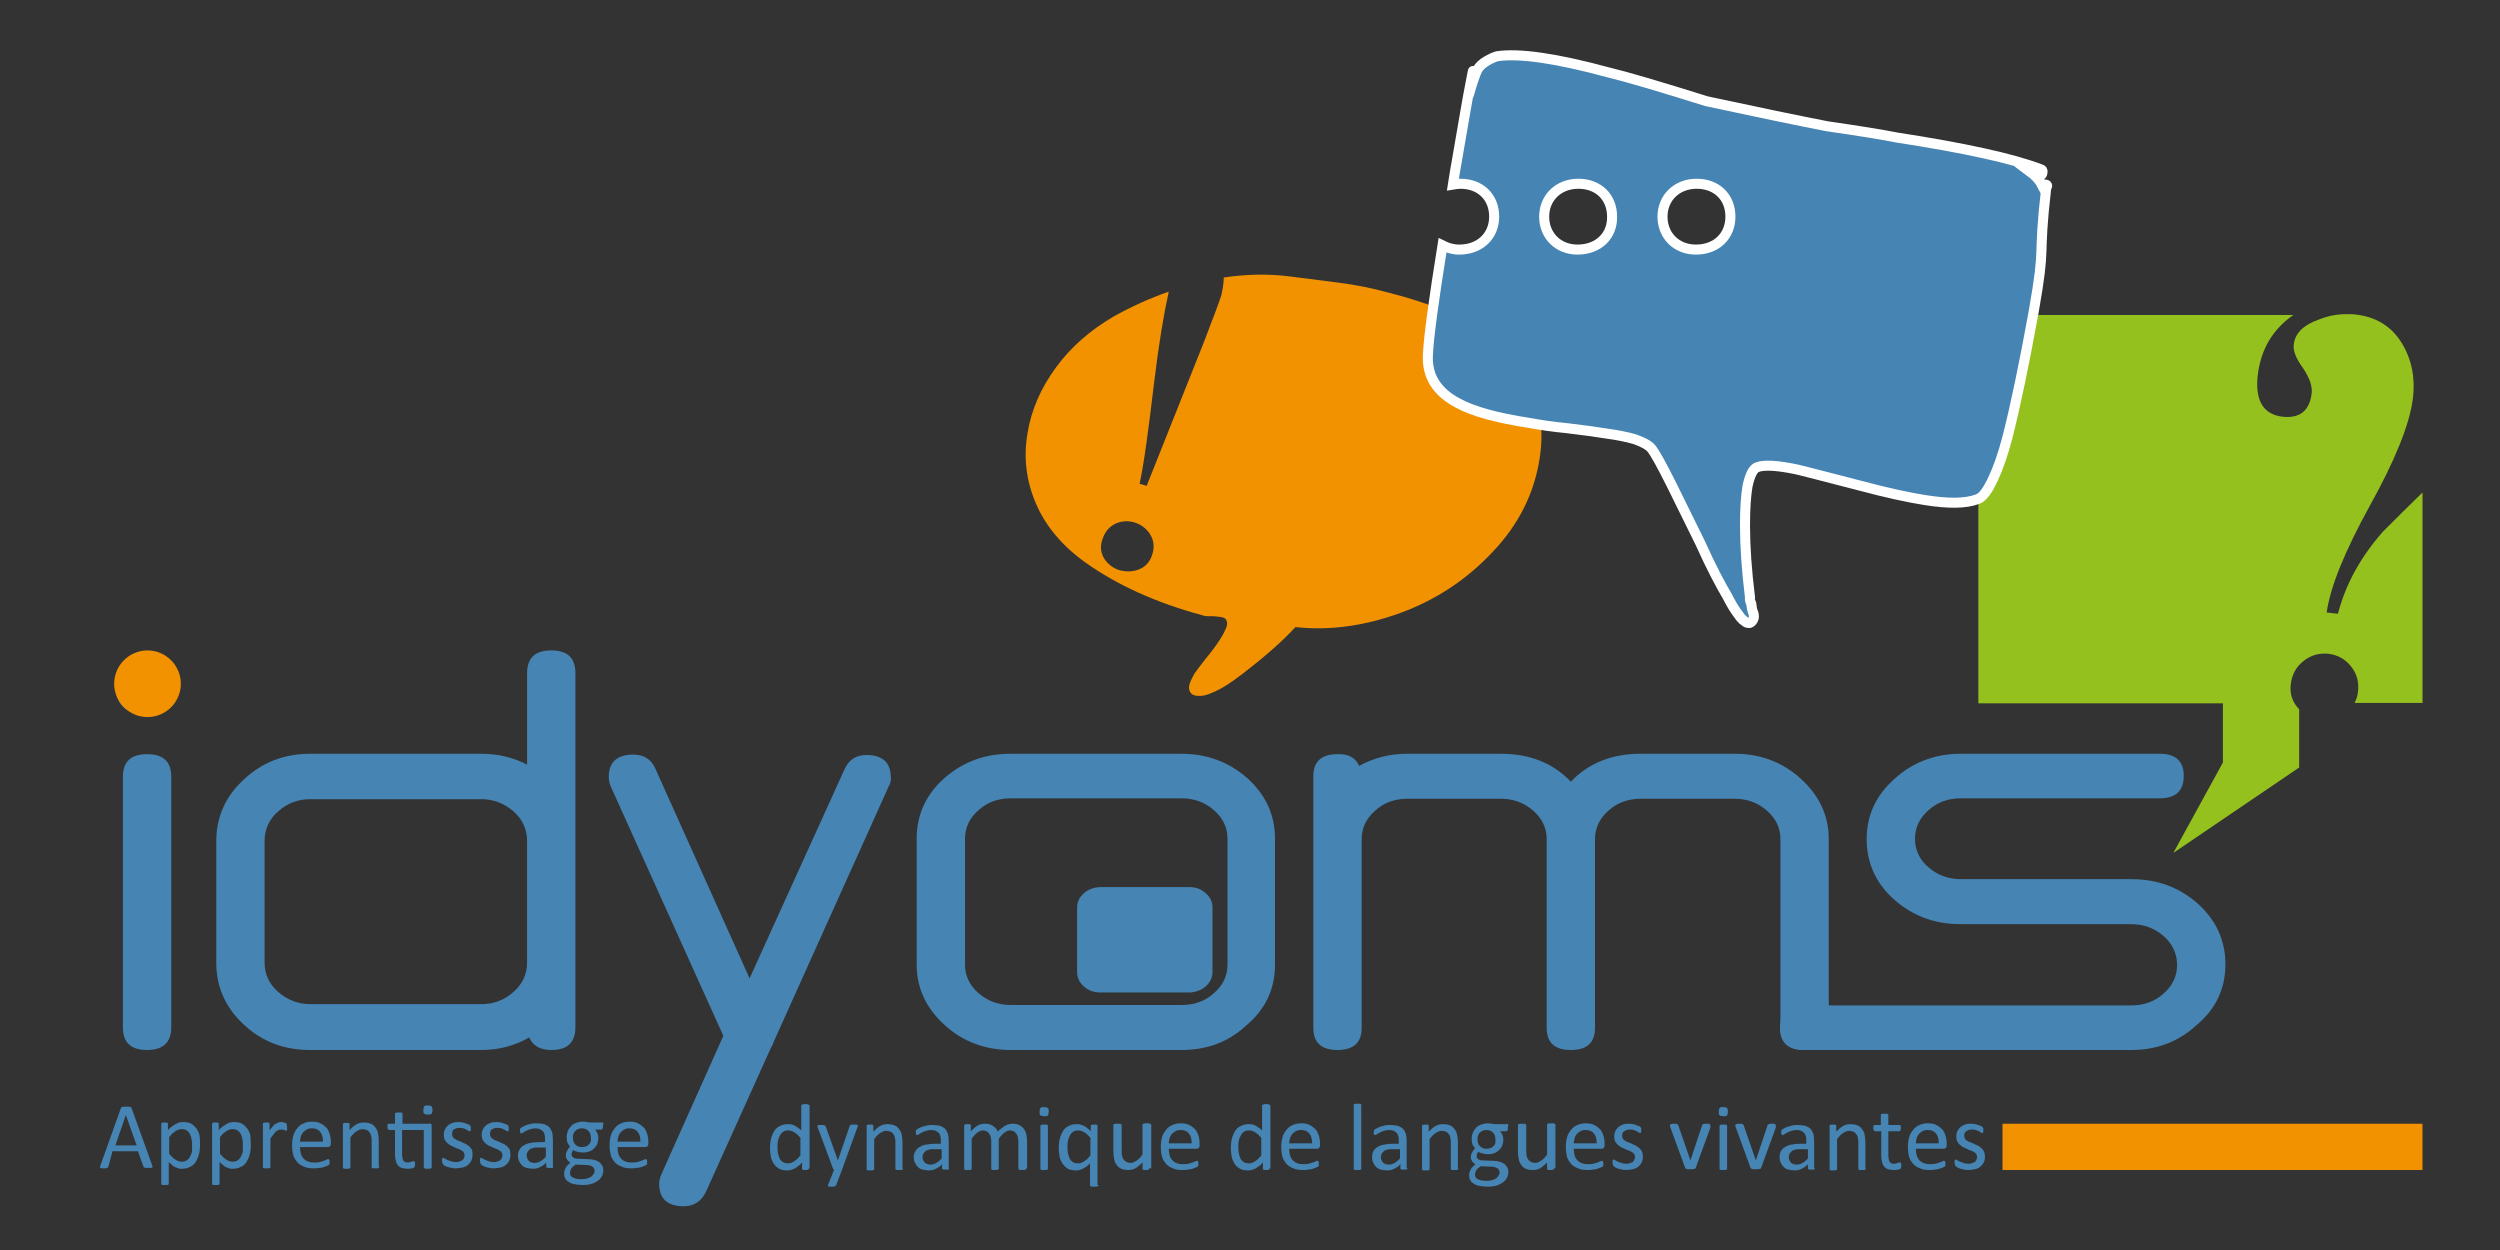 <?xml version="1.0" encoding="utf-8"?>
<!-- Generator: Adobe Illustrator 17.1.0, SVG Export Plug-In . SVG Version: 6.00 Build 0)  -->
<!DOCTYPE svg PUBLIC "-//W3C//DTD SVG 1.1//EN" "http://www.w3.org/Graphics/SVG/1.1/DTD/svg11.dtd">
<svg version="1.1" xmlns="http://www.w3.org/2000/svg" xmlns:xlink="http://www.w3.org/1999/xlink" x="0px" y="0px"
	 viewBox="0 0 600 300" enable-background="new 0 0 600 300" xml:space="preserve">
<rect x="0" y="0" width="600" height="300" fill="#333333" stroke="none"/>
<g id="Calque_1">
</g>
<g id="éléments">
	<g>
		<g>
			<path fill="#4584B3" d="M194.1,280.4c0,0.1,0,0.1,0,0.2c0,0-0.1,0.1-0.1,0.1c-0.1,0-0.1,0-0.3,0.1c-0.1,0-0.2,0-0.4,0
				c-0.2,0-0.3,0-0.4,0c-0.1,0-0.2,0-0.3-0.1c-0.1,0-0.1-0.1-0.1-0.1c0,0,0-0.1,0-0.2V279c-0.5,0.6-1.1,1-1.7,1.4
				c-0.6,0.3-1.2,0.5-1.9,0.5c-0.7,0-1.4-0.1-1.9-0.4s-1-0.7-1.3-1.2c-0.3-0.5-0.6-1.1-0.7-1.7s-0.2-1.4-0.2-2.1
				c0-0.9,0.1-1.7,0.3-2.4c0.2-0.7,0.5-1.3,0.8-1.8c0.4-0.5,0.8-0.9,1.4-1.1c0.5-0.3,1.2-0.4,1.9-0.4c0.6,0,1.1,0.1,1.6,0.4
				c0.5,0.3,1,0.6,1.5,1.1v-5.9c0-0.1,0-0.1,0-0.2c0,0,0.1-0.1,0.2-0.1c0.1,0,0.2,0,0.3-0.1c0.1,0,0.3,0,0.4,0c0.2,0,0.3,0,0.5,0
				c0.1,0,0.2,0,0.3,0.1c0.1,0,0.1,0.1,0.2,0.1c0,0,0.1,0.1,0.1,0.2V280.4z M192.2,273.2c-0.5-0.6-1-1.1-1.5-1.4
				c-0.5-0.3-1-0.5-1.5-0.5c-0.5,0-0.9,0.1-1.2,0.3c-0.3,0.2-0.6,0.5-0.8,0.9c-0.2,0.4-0.4,0.8-0.5,1.3c-0.1,0.5-0.1,0.9-0.1,1.4
				c0,0.5,0,1,0.1,1.5c0.1,0.5,0.2,0.9,0.4,1.3c0.2,0.4,0.5,0.7,0.8,0.9c0.3,0.2,0.7,0.3,1.2,0.3c0.2,0,0.5,0,0.7-0.1
				c0.2-0.1,0.5-0.2,0.7-0.3c0.2-0.2,0.5-0.4,0.8-0.6c0.3-0.3,0.5-0.6,0.8-0.9V273.2z"/>
			<path fill="#4584B3" d="M202.1,280.7l-1.4,3.7c0,0.1-0.2,0.2-0.3,0.3c-0.2,0.1-0.5,0.1-0.8,0.1c-0.2,0-0.4,0-0.5,0
				s-0.2-0.1-0.3-0.1c-0.1,0-0.1-0.1-0.1-0.2c0-0.1,0-0.2,0.1-0.3l1.4-3.5c-0.1,0-0.1-0.1-0.2-0.1c-0.1-0.1-0.1-0.1-0.1-0.2
				l-3.6-9.7c-0.1-0.2-0.1-0.3-0.1-0.4c0-0.1,0-0.2,0.1-0.2c0.1-0.1,0.2-0.1,0.3-0.1c0.1,0,0.3,0,0.5,0c0.2,0,0.4,0,0.5,0
				c0.1,0,0.2,0,0.3,0.1c0.1,0,0.1,0.1,0.2,0.1c0,0.1,0.1,0.1,0.1,0.2l2.9,8.1h0l2.8-8.2c0-0.1,0.1-0.2,0.2-0.3
				c0.1,0,0.2-0.1,0.3-0.1c0.1,0,0.3,0,0.6,0c0.2,0,0.4,0,0.5,0c0.1,0,0.2,0.1,0.3,0.1c0.1,0.1,0.1,0.1,0.1,0.2c0,0.1,0,0.2-0.1,0.3
				L202.1,280.7z"/>
			<path fill="#4584B3" d="M216.7,280.4c0,0.1,0,0.1,0,0.2c0,0-0.1,0.1-0.1,0.1c-0.1,0-0.2,0.1-0.3,0.1c-0.1,0-0.3,0-0.5,0
				c-0.2,0-0.3,0-0.5,0c-0.1,0-0.2,0-0.3-0.1c-0.1,0-0.1-0.1-0.1-0.1c0,0,0-0.1,0-0.2v-5.9c0-0.6,0-1-0.1-1.4
				c-0.1-0.4-0.2-0.7-0.4-0.9c-0.2-0.3-0.4-0.5-0.7-0.6c-0.3-0.1-0.6-0.2-1-0.2c-0.5,0-0.9,0.2-1.4,0.5c-0.5,0.3-1,0.8-1.5,1.5v7.1
				c0,0.1,0,0.1,0,0.2c0,0-0.1,0.1-0.1,0.1c-0.1,0-0.2,0.1-0.3,0.1c-0.1,0-0.3,0-0.5,0c-0.2,0-0.3,0-0.5,0c-0.1,0-0.2,0-0.3-0.1
				c-0.1,0-0.1-0.1-0.1-0.1c0,0,0-0.1,0-0.2v-10.2c0-0.1,0-0.1,0-0.2c0,0,0.1-0.1,0.1-0.1c0.1,0,0.2-0.1,0.3-0.1c0.1,0,0.2,0,0.4,0
				c0.2,0,0.3,0,0.4,0c0.1,0,0.2,0,0.3,0.1c0.1,0,0.1,0.1,0.1,0.1c0,0,0,0.1,0,0.2v1.3c0.6-0.6,1.1-1.1,1.7-1.4
				c0.6-0.3,1.1-0.4,1.7-0.4c0.7,0,1.2,0.1,1.7,0.3c0.5,0.2,0.8,0.5,1.1,0.9c0.3,0.4,0.5,0.8,0.6,1.3c0.1,0.5,0.2,1.1,0.2,1.9V280.4
				z"/>
			<path fill="#4584B3" d="M227.8,280.4c0,0.1,0,0.2-0.1,0.2c-0.1,0-0.1,0.1-0.2,0.1c-0.1,0-0.3,0-0.5,0c-0.2,0-0.4,0-0.5,0
				c-0.1,0-0.2-0.1-0.3-0.1c-0.1,0-0.1-0.1-0.1-0.2v-1c-0.4,0.5-0.9,0.8-1.5,1.1c-0.5,0.3-1.1,0.4-1.7,0.4c-0.5,0-1-0.1-1.5-0.2
				c-0.4-0.1-0.8-0.3-1.1-0.6c-0.3-0.3-0.5-0.6-0.7-1c-0.2-0.4-0.3-0.8-0.3-1.3c0-0.6,0.1-1.1,0.4-1.5c0.2-0.4,0.6-0.8,1-1
				c0.4-0.3,1-0.5,1.6-0.6c0.6-0.1,1.3-0.2,2.1-0.2h1.4v-0.8c0-0.4,0-0.7-0.1-1c-0.1-0.3-0.2-0.6-0.4-0.8c-0.2-0.2-0.4-0.3-0.7-0.5
				c-0.3-0.1-0.7-0.2-1.1-0.2c-0.5,0-0.9,0.1-1.2,0.2c-0.4,0.1-0.7,0.2-1,0.4c-0.3,0.1-0.5,0.3-0.7,0.4c-0.2,0.1-0.3,0.2-0.4,0.2
				c-0.1,0-0.1,0-0.2,0c0,0-0.1-0.1-0.1-0.1c0-0.1-0.1-0.1-0.1-0.2c0-0.1,0-0.2,0-0.3c0-0.2,0-0.3,0-0.4c0-0.1,0.1-0.2,0.2-0.3
				c0.1-0.1,0.3-0.2,0.5-0.3c0.2-0.1,0.5-0.3,0.9-0.4c0.3-0.1,0.7-0.2,1.1-0.3c0.4-0.1,0.8-0.1,1.2-0.1c0.7,0,1.4,0.1,1.9,0.2
				c0.5,0.2,0.9,0.4,1.2,0.7c0.3,0.3,0.5,0.7,0.7,1.2c0.1,0.5,0.2,1,0.2,1.7V280.4z M225.9,275.8h-1.6c-0.5,0-1,0-1.3,0.1
				c-0.4,0.1-0.7,0.2-0.9,0.4c-0.2,0.2-0.4,0.4-0.5,0.6c-0.1,0.2-0.2,0.5-0.2,0.8c0,0.5,0.2,0.9,0.5,1.3c0.3,0.3,0.8,0.5,1.4,0.5
				c0.5,0,0.9-0.1,1.4-0.4c0.4-0.2,0.9-0.6,1.3-1.1V275.8z"/>
			<path fill="#4584B3" d="M246.3,280.4c0,0.1,0,0.1,0,0.2c0,0-0.1,0.1-0.1,0.1c-0.1,0-0.2,0.1-0.3,0.1c-0.1,0-0.3,0-0.5,0
				c-0.2,0-0.3,0-0.5,0c-0.1,0-0.2,0-0.3-0.1c-0.1,0-0.1-0.1-0.2-0.1c0,0,0-0.1,0-0.2v-6.2c0-0.4,0-0.8-0.1-1.2
				c-0.1-0.4-0.2-0.7-0.4-0.9c-0.2-0.3-0.4-0.5-0.6-0.6c-0.3-0.1-0.6-0.2-0.9-0.2c-0.4,0-0.9,0.2-1.3,0.5c-0.4,0.3-0.9,0.8-1.4,1.5
				v7.1c0,0.1,0,0.1,0,0.2c0,0-0.1,0.1-0.2,0.1c-0.1,0-0.2,0.1-0.3,0.1c-0.1,0-0.3,0-0.5,0c-0.2,0-0.3,0-0.4,0c-0.1,0-0.2,0-0.3-0.1
				c-0.1,0-0.1-0.1-0.1-0.1c0,0,0-0.1,0-0.2v-6.2c0-0.4,0-0.8-0.1-1.2c-0.1-0.4-0.2-0.7-0.4-0.9c-0.2-0.3-0.4-0.5-0.6-0.6
				c-0.3-0.1-0.6-0.2-0.9-0.2c-0.4,0-0.9,0.2-1.3,0.5c-0.4,0.3-0.9,0.8-1.4,1.5v7.1c0,0.1,0,0.1,0,0.2c0,0-0.1,0.1-0.1,0.1
				c-0.1,0-0.2,0.1-0.3,0.1c-0.1,0-0.3,0-0.5,0c-0.2,0-0.3,0-0.5,0c-0.1,0-0.2,0-0.3-0.1c-0.1,0-0.1-0.1-0.1-0.1c0,0,0-0.1,0-0.2
				v-10.2c0-0.1,0-0.1,0-0.2c0,0,0.1-0.1,0.1-0.1c0.1,0,0.2-0.1,0.3-0.1c0.1,0,0.2,0,0.4,0c0.2,0,0.3,0,0.4,0c0.1,0,0.2,0,0.3,0.1
				c0.1,0,0.1,0.1,0.1,0.1c0,0,0,0.1,0,0.2v1.3c0.6-0.6,1.1-1.1,1.7-1.4c0.5-0.3,1.1-0.4,1.6-0.4c0.4,0,0.8,0,1.1,0.1
				c0.3,0.1,0.6,0.2,0.9,0.4c0.3,0.2,0.5,0.4,0.7,0.6c0.2,0.2,0.3,0.5,0.5,0.8c0.3-0.4,0.7-0.7,1-0.9c0.3-0.3,0.6-0.5,0.9-0.6
				c0.3-0.2,0.6-0.3,0.8-0.3c0.3-0.1,0.5-0.1,0.8-0.1c0.7,0,1.2,0.1,1.6,0.3c0.4,0.2,0.8,0.5,1.1,0.9c0.3,0.4,0.5,0.8,0.6,1.3
				s0.2,1.1,0.2,1.6V280.4z"/>
			<path fill="#4584B3" d="M251.7,266.8c0,0.4-0.1,0.7-0.2,0.9c-0.2,0.2-0.5,0.2-0.9,0.2c-0.4,0-0.7-0.1-0.9-0.2
				c-0.2-0.2-0.2-0.4-0.2-0.9c0-0.4,0.1-0.7,0.2-0.9c0.2-0.2,0.5-0.2,0.9-0.2c0.4,0,0.7,0.1,0.9,0.2
				C251.7,266.1,251.7,266.4,251.7,266.8z M251.5,280.4c0,0.1,0,0.1,0,0.2c0,0-0.1,0.1-0.1,0.1c-0.1,0-0.2,0.1-0.3,0.1
				c-0.1,0-0.3,0-0.5,0c-0.2,0-0.3,0-0.5,0c-0.1,0-0.2,0-0.3-0.1c-0.1,0-0.1-0.1-0.1-0.1c0,0,0-0.1,0-0.2v-10.2c0-0.1,0-0.1,0-0.1
				c0,0,0.1-0.1,0.1-0.1c0.1,0,0.2-0.1,0.3-0.1c0.1,0,0.3,0,0.5,0c0.2,0,0.3,0,0.5,0c0.1,0,0.2,0,0.3,0.1c0.1,0,0.1,0.1,0.1,0.1
				c0,0,0,0.1,0,0.1V280.4z"/>
			<path fill="#4584B3" d="M263.7,284.4c0,0.1,0,0.1-0.1,0.2c0,0-0.1,0.1-0.2,0.1c-0.1,0-0.2,0.1-0.3,0.1c-0.1,0-0.3,0-0.5,0
				c-0.2,0-0.3,0-0.5,0c-0.1,0-0.2,0-0.3-0.1c-0.1,0-0.1-0.1-0.2-0.1c0,0,0-0.1,0-0.2v-5.2c-0.3,0.3-0.6,0.6-0.9,0.8
				c-0.3,0.2-0.6,0.4-0.8,0.5c-0.3,0.1-0.5,0.2-0.8,0.3c-0.3,0.1-0.6,0.1-0.9,0.1c-0.7,0-1.4-0.1-1.9-0.4c-0.5-0.3-0.9-0.7-1.3-1.2
				c-0.3-0.5-0.6-1.1-0.7-1.7s-0.2-1.4-0.2-2.1c0-0.9,0.1-1.7,0.3-2.4c0.2-0.7,0.5-1.3,0.8-1.8c0.4-0.5,0.8-0.9,1.4-1.1
				c0.5-0.3,1.2-0.4,1.9-0.4c0.3,0,0.6,0,0.8,0.1c0.3,0.1,0.5,0.2,0.8,0.3c0.3,0.1,0.5,0.3,0.8,0.5c0.3,0.2,0.6,0.5,0.9,0.8v-1.2
				c0-0.1,0-0.1,0-0.2c0,0,0.1-0.1,0.1-0.1c0.1,0,0.2-0.1,0.3-0.1c0.1,0,0.2,0,0.4,0c0.2,0,0.3,0,0.4,0c0.1,0,0.2,0,0.3,0.1
				c0.1,0,0.1,0.1,0.1,0.1c0,0,0,0.1,0,0.2V284.4z M261.8,273.2c-0.5-0.6-1-1.1-1.5-1.4c-0.5-0.3-1-0.5-1.5-0.5
				c-0.5,0-0.9,0.1-1.2,0.3c-0.3,0.2-0.6,0.5-0.8,0.9s-0.4,0.8-0.5,1.3c-0.1,0.5-0.1,0.9-0.1,1.4c0,0.5,0,1,0.1,1.5
				c0.1,0.5,0.2,0.9,0.4,1.3c0.2,0.4,0.5,0.7,0.8,0.9c0.3,0.2,0.7,0.3,1.2,0.3c0.2,0,0.5,0,0.7-0.1c0.2-0.1,0.5-0.2,0.7-0.3
				c0.2-0.2,0.5-0.4,0.8-0.6c0.3-0.3,0.5-0.6,0.8-0.9V273.2z"/>
			<path fill="#4584B3" d="M275.8,280.4c0,0.1,0,0.1,0,0.2c0,0-0.1,0.1-0.1,0.1c-0.1,0-0.2,0.1-0.3,0.1c-0.1,0-0.2,0-0.4,0
				c-0.2,0-0.3,0-0.4,0c-0.1,0-0.2,0-0.3-0.1c-0.1,0-0.1-0.1-0.1-0.1c0,0,0-0.1,0-0.2V279c-0.6,0.6-1.2,1.1-1.7,1.4
				c-0.6,0.3-1.1,0.4-1.7,0.4c-0.7,0-1.2-0.1-1.7-0.3c-0.5-0.2-0.8-0.5-1.1-0.9c-0.3-0.4-0.5-0.8-0.6-1.4c-0.1-0.5-0.2-1.1-0.2-1.9
				v-6.2c0-0.1,0-0.1,0-0.2c0,0,0.1-0.1,0.2-0.1c0.1,0,0.2-0.1,0.3-0.1c0.1,0,0.3,0,0.5,0c0.2,0,0.3,0,0.5,0c0.1,0,0.2,0,0.3,0.1
				c0.1,0,0.1,0.1,0.2,0.1c0,0,0,0.1,0,0.2v5.9c0,0.6,0,1.1,0.1,1.4c0.1,0.4,0.2,0.7,0.4,0.9c0.2,0.3,0.4,0.4,0.7,0.6
				c0.3,0.1,0.6,0.2,0.9,0.2c0.5,0,0.9-0.2,1.4-0.5c0.5-0.3,1-0.8,1.5-1.5v-7.1c0-0.1,0-0.1,0-0.2c0,0,0.1-0.1,0.2-0.1
				c0.1,0,0.2-0.1,0.3-0.1c0.1,0,0.3,0,0.5,0c0.2,0,0.3,0,0.5,0c0.1,0,0.2,0,0.3,0.1c0.1,0,0.1,0.1,0.2,0.1c0,0,0.1,0.1,0.1,0.2
				V280.4z"/>
			<path fill="#4584B3" d="M287.9,274.9c0,0.3-0.1,0.5-0.2,0.6c-0.1,0.1-0.3,0.2-0.5,0.2h-6.7c0,0.6,0.1,1.1,0.2,1.5
				c0.1,0.5,0.3,0.8,0.6,1.2c0.3,0.3,0.6,0.6,1,0.7c0.4,0.2,0.9,0.3,1.6,0.3c0.5,0,0.9,0,1.3-0.1c0.4-0.1,0.7-0.2,1-0.3
				c0.3-0.1,0.5-0.2,0.7-0.3c0.2-0.1,0.3-0.1,0.4-0.1c0.1,0,0.1,0,0.1,0c0,0,0.1,0.1,0.1,0.1c0,0.1,0,0.1,0.1,0.2c0,0.1,0,0.2,0,0.3
				c0,0.1,0,0.2,0,0.3c0,0.1,0,0.1,0,0.2c0,0.1,0,0.1-0.1,0.2c0,0-0.1,0.1-0.1,0.1c0,0-0.2,0.1-0.4,0.2c-0.2,0.1-0.5,0.2-0.8,0.3
				c-0.3,0.1-0.7,0.2-1.1,0.2c-0.4,0.1-0.9,0.1-1.4,0.1c-0.8,0-1.6-0.1-2.2-0.4c-0.6-0.2-1.2-0.6-1.6-1c-0.4-0.5-0.8-1-1-1.7
				c-0.2-0.7-0.3-1.5-0.3-2.4c0-0.9,0.1-1.7,0.3-2.4c0.2-0.7,0.6-1.3,1-1.8c0.4-0.5,0.9-0.9,1.5-1.1c0.6-0.3,1.3-0.4,2-0.4
				c0.8,0,1.5,0.1,2,0.4c0.6,0.3,1,0.6,1.4,1c0.4,0.4,0.6,0.9,0.8,1.5c0.2,0.6,0.3,1.2,0.3,1.9V274.9z M286,274.3
				c0-1-0.2-1.7-0.7-2.3c-0.5-0.6-1.1-0.8-2-0.8c-0.5,0-0.9,0.1-1.2,0.3s-0.6,0.4-0.9,0.7c-0.2,0.3-0.4,0.6-0.5,1s-0.2,0.8-0.2,1.2
				H286z"/>
			<path fill="#4584B3" d="M304.7,280.4c0,0.1,0,0.1,0,0.2c0,0-0.1,0.1-0.1,0.1c-0.1,0-0.1,0-0.3,0.1c-0.1,0-0.2,0-0.4,0
				c-0.2,0-0.3,0-0.4,0c-0.1,0-0.2,0-0.3-0.1c-0.1,0-0.1-0.1-0.1-0.1c0,0,0-0.1,0-0.2V279c-0.5,0.6-1.1,1-1.7,1.4
				c-0.6,0.3-1.2,0.5-1.9,0.5c-0.7,0-1.4-0.1-1.9-0.4c-0.5-0.3-1-0.7-1.3-1.2c-0.3-0.5-0.6-1.1-0.7-1.7s-0.2-1.4-0.2-2.1
				c0-0.9,0.1-1.7,0.3-2.4c0.2-0.7,0.5-1.3,0.8-1.8c0.4-0.5,0.8-0.9,1.4-1.1c0.5-0.3,1.2-0.4,1.9-0.4c0.6,0,1.1,0.1,1.6,0.4
				c0.5,0.3,1,0.6,1.5,1.1v-5.9c0-0.1,0-0.1,0-0.2c0,0,0.1-0.1,0.2-0.1c0.1,0,0.2,0,0.3-0.1c0.1,0,0.3,0,0.4,0c0.2,0,0.3,0,0.5,0
				c0.1,0,0.2,0,0.3,0.1c0.1,0,0.1,0.1,0.2,0.1c0,0,0.1,0.1,0.1,0.2V280.4z M302.8,273.2c-0.5-0.6-1-1.1-1.5-1.4
				c-0.5-0.3-1-0.5-1.5-0.5c-0.5,0-0.9,0.1-1.2,0.3c-0.3,0.2-0.6,0.5-0.8,0.9s-0.4,0.8-0.5,1.3c-0.1,0.5-0.1,0.9-0.1,1.4
				c0,0.5,0,1,0.1,1.5c0.1,0.5,0.2,0.9,0.4,1.3c0.2,0.4,0.5,0.7,0.8,0.9c0.3,0.2,0.7,0.3,1.2,0.3c0.2,0,0.5,0,0.7-0.1
				c0.2-0.1,0.5-0.2,0.7-0.3c0.2-0.2,0.5-0.4,0.8-0.6c0.3-0.3,0.5-0.6,0.8-0.9V273.2z"/>
			<path fill="#4584B3" d="M316.8,274.9c0,0.3-0.1,0.5-0.2,0.6c-0.1,0.1-0.3,0.2-0.5,0.2h-6.7c0,0.6,0.1,1.1,0.2,1.5
				c0.1,0.5,0.3,0.8,0.6,1.2c0.3,0.3,0.6,0.6,1,0.7c0.4,0.2,0.9,0.3,1.6,0.3c0.5,0,0.9,0,1.3-0.1c0.4-0.1,0.7-0.2,1-0.3
				c0.3-0.1,0.5-0.2,0.7-0.3c0.2-0.1,0.3-0.1,0.4-0.1c0.1,0,0.1,0,0.1,0c0,0,0.1,0.1,0.1,0.1c0,0.1,0,0.1,0.1,0.2c0,0.1,0,0.2,0,0.3
				c0,0.1,0,0.2,0,0.3c0,0.1,0,0.1,0,0.2c0,0.1,0,0.1-0.1,0.2c0,0-0.1,0.1-0.1,0.1c0,0-0.2,0.1-0.4,0.2c-0.2,0.1-0.5,0.2-0.8,0.3
				c-0.3,0.1-0.7,0.2-1.1,0.2c-0.4,0.1-0.9,0.1-1.4,0.1c-0.8,0-1.6-0.1-2.2-0.4c-0.6-0.2-1.2-0.6-1.6-1c-0.4-0.5-0.8-1-1-1.7
				c-0.2-0.7-0.3-1.5-0.3-2.4c0-0.9,0.1-1.7,0.3-2.4c0.2-0.7,0.6-1.3,1-1.8c0.4-0.5,0.9-0.9,1.5-1.1c0.6-0.3,1.3-0.4,2-0.4
				c0.8,0,1.5,0.1,2,0.4c0.6,0.3,1,0.6,1.4,1c0.4,0.4,0.6,0.9,0.8,1.5c0.2,0.6,0.3,1.2,0.3,1.9V274.9z M314.9,274.3
				c0-1-0.2-1.7-0.7-2.3c-0.5-0.6-1.1-0.8-2-0.8c-0.5,0-0.9,0.1-1.2,0.3c-0.4,0.2-0.6,0.4-0.9,0.7c-0.2,0.3-0.4,0.6-0.5,1
				c-0.1,0.4-0.2,0.8-0.2,1.2H314.9z"/>
			<path fill="#4584B3" d="M326.7,280.4c0,0.1,0,0.1,0,0.2c0,0-0.1,0.1-0.1,0.1c-0.1,0-0.2,0.1-0.3,0.1c-0.1,0-0.3,0-0.5,0
				c-0.2,0-0.3,0-0.5,0c-0.1,0-0.2,0-0.3-0.1c-0.1,0-0.1-0.1-0.1-0.1c0,0,0-0.1,0-0.2v-15.1c0-0.1,0-0.1,0-0.2c0,0,0.1-0.1,0.1-0.1
				c0.1,0,0.2-0.1,0.3-0.1c0.1,0,0.3,0,0.5,0c0.2,0,0.3,0,0.5,0c0.1,0,0.2,0,0.3,0.1c0.1,0,0.1,0.1,0.1,0.1c0,0,0,0.1,0,0.2V280.4z"
				/>
			<path fill="#4584B3" d="M337.8,280.4c0,0.1,0,0.2-0.1,0.2c-0.1,0-0.1,0.1-0.2,0.1c-0.1,0-0.3,0-0.5,0c-0.2,0-0.4,0-0.5,0
				c-0.1,0-0.2-0.1-0.3-0.1c-0.1,0-0.1-0.1-0.1-0.2v-1c-0.4,0.5-0.9,0.8-1.5,1.1c-0.5,0.3-1.1,0.4-1.7,0.4c-0.5,0-1-0.1-1.5-0.2
				c-0.4-0.1-0.8-0.3-1.1-0.6c-0.3-0.3-0.5-0.6-0.7-1c-0.2-0.4-0.3-0.8-0.3-1.3c0-0.6,0.1-1.1,0.3-1.5c0.2-0.4,0.6-0.8,1-1
				c0.4-0.3,1-0.5,1.6-0.6c0.6-0.1,1.3-0.2,2.1-0.2h1.4v-0.8c0-0.4,0-0.7-0.1-1c-0.1-0.3-0.2-0.6-0.4-0.8c-0.2-0.2-0.4-0.3-0.7-0.5
				c-0.3-0.1-0.7-0.2-1.1-0.2c-0.5,0-0.9,0.1-1.2,0.2c-0.4,0.1-0.7,0.2-1,0.4c-0.3,0.1-0.5,0.3-0.7,0.4c-0.2,0.1-0.3,0.2-0.4,0.2
				c-0.1,0-0.1,0-0.2,0c0,0-0.1-0.1-0.1-0.1c0-0.1-0.1-0.1-0.1-0.2c0-0.1,0-0.2,0-0.3c0-0.2,0-0.3,0-0.4c0-0.1,0.1-0.2,0.2-0.3
				c0.1-0.1,0.3-0.2,0.5-0.3c0.2-0.1,0.5-0.3,0.9-0.4c0.3-0.1,0.7-0.2,1.1-0.3c0.4-0.1,0.8-0.1,1.2-0.1c0.7,0,1.4,0.1,1.9,0.2
				c0.5,0.2,0.9,0.4,1.2,0.7c0.3,0.3,0.5,0.7,0.7,1.2c0.1,0.5,0.2,1,0.2,1.7V280.4z M335.9,275.8h-1.6c-0.5,0-1,0-1.3,0.1
				c-0.4,0.1-0.7,0.2-0.9,0.4c-0.2,0.2-0.4,0.4-0.5,0.6c-0.1,0.2-0.2,0.5-0.2,0.8c0,0.5,0.2,0.9,0.5,1.3c0.3,0.3,0.8,0.5,1.4,0.5
				c0.5,0,0.9-0.1,1.4-0.4c0.4-0.2,0.9-0.6,1.3-1.1V275.8z"/>
			<path fill="#4584B3" d="M350,280.4c0,0.1,0,0.1,0,0.2c0,0-0.1,0.1-0.1,0.1c-0.1,0-0.2,0.1-0.3,0.1c-0.1,0-0.3,0-0.5,0
				c-0.2,0-0.3,0-0.5,0c-0.1,0-0.2,0-0.3-0.1c-0.1,0-0.1-0.1-0.1-0.1c0,0,0-0.1,0-0.2v-5.9c0-0.6,0-1-0.1-1.4
				c-0.1-0.4-0.2-0.7-0.4-0.9c-0.2-0.3-0.4-0.5-0.7-0.6c-0.3-0.1-0.6-0.2-1-0.2c-0.5,0-0.9,0.2-1.4,0.5c-0.5,0.3-1,0.8-1.5,1.5v7.1
				c0,0.1,0,0.1,0,0.2c0,0-0.1,0.1-0.1,0.1c-0.1,0-0.2,0.1-0.3,0.1c-0.1,0-0.3,0-0.5,0c-0.2,0-0.3,0-0.5,0c-0.1,0-0.2,0-0.3-0.1
				c-0.1,0-0.1-0.1-0.1-0.1c0,0,0-0.1,0-0.2v-10.2c0-0.1,0-0.1,0-0.2c0,0,0.1-0.1,0.1-0.1c0.1,0,0.2-0.1,0.3-0.1c0.1,0,0.2,0,0.4,0
				c0.2,0,0.3,0,0.4,0c0.1,0,0.2,0,0.3,0.1c0.1,0,0.1,0.1,0.1,0.1c0,0,0,0.1,0,0.2v1.3c0.6-0.6,1.1-1.1,1.7-1.4
				c0.6-0.3,1.1-0.4,1.7-0.4c0.7,0,1.2,0.1,1.7,0.3c0.5,0.2,0.8,0.5,1.1,0.9c0.3,0.4,0.5,0.8,0.6,1.3c0.1,0.5,0.2,1.1,0.2,1.9V280.4
				z"/>
			<path fill="#4584B3" d="M361.9,270.7c0,0.3,0,0.5-0.1,0.6c-0.1,0.1-0.2,0.2-0.3,0.2H360c0.3,0.3,0.4,0.6,0.6,0.9
				c0.1,0.3,0.2,0.7,0.2,1c0,0.6-0.1,1.1-0.3,1.6c-0.2,0.5-0.5,0.8-0.8,1.1c-0.4,0.3-0.8,0.6-1.2,0.7c-0.5,0.2-1,0.2-1.6,0.2
				c-0.4,0-0.8-0.1-1.2-0.2c-0.4-0.1-0.7-0.2-0.9-0.4c-0.1,0.1-0.2,0.3-0.3,0.5c-0.1,0.2-0.1,0.4-0.1,0.6c0,0.3,0.1,0.5,0.4,0.7
				c0.2,0.2,0.6,0.3,1,0.3l2.7,0.1c0.5,0,1,0.1,1.4,0.2c0.4,0.1,0.8,0.3,1.1,0.5s0.5,0.5,0.7,0.8c0.2,0.3,0.3,0.7,0.3,1.2
				c0,0.5-0.1,0.9-0.3,1.3c-0.2,0.4-0.5,0.8-0.9,1.1c-0.4,0.3-0.9,0.6-1.5,0.8c-0.6,0.2-1.4,0.3-2.2,0.3c-0.8,0-1.5-0.1-2.1-0.2
				c-0.6-0.1-1-0.3-1.4-0.6c-0.4-0.2-0.6-0.5-0.8-0.9c-0.2-0.3-0.2-0.7-0.2-1.1c0-0.2,0-0.5,0.1-0.7c0.1-0.2,0.2-0.5,0.3-0.7
				c0.1-0.2,0.3-0.4,0.5-0.6c0.2-0.2,0.4-0.4,0.6-0.6c-0.4-0.2-0.6-0.4-0.8-0.7c-0.2-0.3-0.3-0.6-0.3-0.9c0-0.5,0.1-0.9,0.3-1.2
				c0.2-0.4,0.4-0.7,0.7-1c-0.2-0.3-0.4-0.6-0.6-0.9c-0.1-0.3-0.2-0.8-0.2-1.3c0-0.6,0.1-1.1,0.3-1.6c0.2-0.5,0.5-0.8,0.8-1.2
				c0.3-0.3,0.8-0.6,1.2-0.7c0.5-0.2,1-0.3,1.6-0.3c0.3,0,0.6,0,0.9,0.1c0.3,0,0.5,0.1,0.7,0.1h3.1c0.1,0,0.2,0.1,0.3,0.2
				C361.8,270.2,361.9,270.4,361.9,270.7z M359.9,281.4c0-0.4-0.2-0.8-0.5-1c-0.4-0.2-0.8-0.4-1.5-0.4l-2.6-0.1
				c-0.2,0.2-0.4,0.4-0.6,0.5c-0.2,0.2-0.3,0.3-0.4,0.5c-0.1,0.2-0.2,0.3-0.2,0.5c0,0.1-0.1,0.3-0.1,0.5c0,0.5,0.2,0.9,0.7,1.1
				c0.5,0.3,1.2,0.4,2.1,0.4c0.6,0,1-0.1,1.4-0.2c0.4-0.1,0.7-0.3,0.9-0.4c0.2-0.2,0.4-0.4,0.5-0.6
				C359.8,281.9,359.9,281.7,359.9,281.4z M358.9,273.4c0-0.7-0.2-1.2-0.6-1.6c-0.4-0.4-0.9-0.6-1.6-0.6c-0.4,0-0.7,0.1-0.9,0.2
				c-0.3,0.1-0.5,0.3-0.7,0.5c-0.2,0.2-0.3,0.5-0.4,0.7c-0.1,0.3-0.1,0.6-0.1,0.9c0,0.7,0.2,1.2,0.6,1.6c0.4,0.4,0.9,0.6,1.6,0.6
				c0.4,0,0.7-0.1,1-0.2c0.3-0.1,0.5-0.3,0.7-0.5c0.2-0.2,0.3-0.4,0.4-0.7C358.9,273.9,358.9,273.7,358.9,273.4z"/>
			<path fill="#4584B3" d="M372.9,280.4c0,0.1,0,0.1,0,0.2c0,0-0.1,0.1-0.1,0.1c-0.1,0-0.2,0.1-0.3,0.1c-0.1,0-0.2,0-0.4,0
				c-0.2,0-0.3,0-0.4,0c-0.1,0-0.2,0-0.3-0.1c-0.1,0-0.1-0.1-0.1-0.1c0,0,0-0.1,0-0.2V279c-0.6,0.6-1.2,1.1-1.7,1.4
				c-0.6,0.3-1.1,0.4-1.7,0.4c-0.7,0-1.2-0.1-1.7-0.3c-0.5-0.2-0.8-0.5-1.1-0.9c-0.3-0.4-0.5-0.8-0.6-1.4c-0.1-0.5-0.2-1.1-0.2-1.9
				v-6.2c0-0.1,0-0.1,0-0.2c0,0,0.1-0.1,0.2-0.1c0.1,0,0.2-0.1,0.3-0.1c0.1,0,0.3,0,0.5,0s0.3,0,0.5,0c0.1,0,0.2,0,0.3,0.1
				c0.1,0,0.1,0.1,0.2,0.1c0,0,0,0.1,0,0.2v5.9c0,0.6,0,1.1,0.1,1.4c0.1,0.4,0.2,0.7,0.4,0.9c0.2,0.3,0.4,0.4,0.7,0.6
				c0.3,0.1,0.6,0.2,0.9,0.2c0.5,0,0.9-0.2,1.4-0.5c0.5-0.3,1-0.8,1.5-1.5v-7.1c0-0.1,0-0.1,0-0.2c0,0,0.1-0.1,0.2-0.1
				c0.1,0,0.2-0.1,0.3-0.1c0.1,0,0.3,0,0.5,0c0.2,0,0.3,0,0.5,0c0.1,0,0.2,0,0.3,0.1c0.1,0,0.1,0.1,0.2,0.1c0,0,0,0.1,0,0.2V280.4z"
				/>
			<path fill="#4584B3" d="M385.1,274.9c0,0.3-0.1,0.5-0.2,0.6c-0.1,0.1-0.3,0.2-0.5,0.2h-6.7c0,0.6,0.1,1.1,0.2,1.5
				c0.1,0.5,0.3,0.8,0.6,1.2c0.3,0.3,0.6,0.6,1,0.7c0.4,0.2,0.9,0.3,1.6,0.3c0.5,0,0.9,0,1.3-0.1c0.4-0.1,0.7-0.2,1-0.3
				c0.3-0.1,0.5-0.2,0.7-0.3c0.2-0.1,0.3-0.1,0.4-0.1c0.1,0,0.1,0,0.1,0c0,0,0.1,0.1,0.1,0.1c0,0.1,0,0.1,0.1,0.2c0,0.1,0,0.2,0,0.3
				c0,0.1,0,0.2,0,0.3c0,0.1,0,0.1,0,0.2c0,0.1,0,0.1-0.1,0.2c0,0-0.1,0.1-0.1,0.1c0,0-0.2,0.1-0.4,0.2c-0.2,0.1-0.5,0.2-0.8,0.3
				c-0.3,0.1-0.7,0.2-1.1,0.2c-0.4,0.1-0.9,0.1-1.4,0.1c-0.8,0-1.6-0.1-2.2-0.4c-0.6-0.2-1.2-0.6-1.6-1c-0.4-0.5-0.8-1-1-1.7
				c-0.2-0.7-0.3-1.5-0.3-2.4c0-0.9,0.1-1.7,0.3-2.4c0.2-0.7,0.6-1.3,1-1.8c0.4-0.5,0.9-0.9,1.5-1.1c0.6-0.3,1.3-0.4,2-0.4
				c0.8,0,1.5,0.1,2,0.4c0.6,0.3,1,0.6,1.4,1c0.4,0.4,0.6,0.9,0.8,1.5c0.2,0.6,0.3,1.2,0.3,1.9V274.9z M383.2,274.3
				c0-1-0.2-1.7-0.7-2.3c-0.5-0.6-1.1-0.8-2-0.8c-0.5,0-0.9,0.1-1.2,0.3c-0.4,0.2-0.6,0.4-0.9,0.7c-0.2,0.3-0.4,0.6-0.5,1
				s-0.2,0.8-0.2,1.2H383.2z"/>
			<path fill="#4584B3" d="M394.3,277.6c0,0.5-0.1,1-0.3,1.4c-0.2,0.4-0.5,0.7-0.8,1c-0.4,0.3-0.8,0.5-1.3,0.6
				c-0.5,0.1-1,0.2-1.6,0.2c-0.4,0-0.7,0-1-0.1c-0.3-0.1-0.6-0.1-0.9-0.2c-0.3-0.1-0.5-0.2-0.7-0.3c-0.2-0.1-0.3-0.2-0.4-0.3
				c-0.1-0.1-0.1-0.2-0.2-0.3c0-0.1-0.1-0.3-0.1-0.6c0-0.1,0-0.3,0-0.4c0-0.1,0-0.2,0.1-0.2c0-0.1,0.1-0.1,0.1-0.1c0,0,0.1,0,0.1,0
				c0.1,0,0.2,0,0.4,0.2c0.2,0.1,0.4,0.2,0.6,0.3c0.2,0.1,0.5,0.2,0.8,0.3c0.3,0.1,0.7,0.2,1.1,0.2c0.3,0,0.6,0,0.9-0.1
				c0.3-0.1,0.5-0.2,0.7-0.3c0.2-0.1,0.3-0.3,0.4-0.5c0.1-0.2,0.2-0.4,0.2-0.7c0-0.3-0.1-0.5-0.2-0.7c-0.1-0.2-0.3-0.4-0.6-0.5
				c-0.2-0.2-0.5-0.3-0.8-0.4c-0.3-0.1-0.6-0.2-0.9-0.4c-0.3-0.1-0.6-0.3-0.9-0.4c-0.3-0.2-0.6-0.4-0.8-0.6
				c-0.2-0.2-0.4-0.5-0.6-0.8c-0.1-0.3-0.2-0.7-0.2-1.2c0-0.4,0.1-0.8,0.2-1.1c0.2-0.4,0.4-0.7,0.7-1c0.3-0.3,0.7-0.5,1.2-0.7
				c0.5-0.2,1-0.2,1.6-0.2c0.3,0,0.5,0,0.8,0.1c0.3,0,0.5,0.1,0.7,0.2c0.2,0.1,0.4,0.1,0.6,0.2c0.2,0.1,0.3,0.1,0.4,0.2
				c0.1,0.1,0.1,0.1,0.2,0.2c0,0,0,0.1,0.1,0.2c0,0.1,0,0.1,0,0.2c0,0.1,0,0.2,0,0.3c0,0.1,0,0.2,0,0.3c0,0.1,0,0.2-0.1,0.2
				c0,0.1-0.1,0.1-0.1,0.1c0,0-0.1,0-0.1,0c-0.1,0-0.2,0-0.3-0.1c-0.1-0.1-0.3-0.2-0.5-0.3c-0.2-0.1-0.4-0.2-0.7-0.3
				c-0.3-0.1-0.6-0.1-0.9-0.1c-0.3,0-0.6,0-0.8,0.1c-0.2,0.1-0.4,0.2-0.6,0.3c-0.2,0.1-0.3,0.3-0.4,0.5c-0.1,0.2-0.1,0.4-0.1,0.6
				c0,0.3,0.1,0.5,0.2,0.7c0.1,0.2,0.3,0.4,0.6,0.5c0.2,0.2,0.5,0.3,0.8,0.4c0.3,0.1,0.6,0.2,0.9,0.4c0.3,0.1,0.6,0.3,0.9,0.4
				c0.3,0.2,0.6,0.4,0.8,0.6c0.2,0.2,0.4,0.5,0.6,0.8C394.2,276.8,394.3,277.2,394.3,277.6z"/>
			<path fill="#4584B3" d="M410.5,270.2C410.5,270.2,410.5,270.3,410.5,270.2c0,0.1,0,0.2,0,0.2c0,0,0,0.1,0,0.1c0,0,0,0.1,0,0.1
				l-3.5,9.6c0,0.1-0.1,0.2-0.1,0.2c0,0.1-0.1,0.1-0.2,0.1c-0.1,0-0.2,0.1-0.4,0.1c-0.2,0-0.3,0-0.6,0c-0.2,0-0.4,0-0.6,0
				c-0.1,0-0.3,0-0.4-0.1c-0.1,0-0.2-0.1-0.2-0.1c-0.1-0.1-0.1-0.1-0.1-0.2l-3.5-9.6c0-0.1-0.1-0.2-0.1-0.2c0-0.1,0-0.1,0-0.2
				c0,0,0-0.1,0-0.1c0-0.1,0-0.1,0-0.2c0,0,0.1-0.1,0.2-0.1c0.1,0,0.2,0,0.3-0.1c0.1,0,0.3,0,0.4,0c0.2,0,0.4,0,0.5,0
				c0.1,0,0.2,0,0.3,0.1c0.1,0,0.1,0.1,0.2,0.1c0,0,0.1,0.1,0.1,0.2l2.9,8.4l0,0.1l0-0.1l2.8-8.4c0-0.1,0-0.1,0.1-0.2
				c0,0,0.1-0.1,0.2-0.1c0.1,0,0.2-0.1,0.3-0.1c0.1,0,0.3,0,0.5,0c0.2,0,0.3,0,0.4,0c0.1,0,0.2,0,0.3,0.1c0.1,0,0.1,0.1,0.1,0.1
				C410.5,270.1,410.5,270.1,410.5,270.2z"/>
			<path fill="#4584B3" d="M414.7,266.8c0,0.4-0.1,0.7-0.2,0.9c-0.2,0.2-0.5,0.2-0.9,0.2c-0.4,0-0.7-0.1-0.9-0.2
				c-0.2-0.2-0.2-0.4-0.2-0.9c0-0.4,0.1-0.7,0.2-0.9c0.2-0.2,0.5-0.2,0.9-0.2c0.4,0,0.7,0.1,0.9,0.2
				C414.6,266.1,414.7,266.4,414.7,266.8z M414.5,280.4c0,0.1,0,0.1,0,0.2c0,0-0.1,0.1-0.1,0.1c-0.1,0-0.2,0.1-0.3,0.1
				c-0.1,0-0.3,0-0.5,0c-0.2,0-0.3,0-0.5,0c-0.1,0-0.2,0-0.3-0.1c-0.1,0-0.1-0.1-0.1-0.1c0,0,0-0.1,0-0.2v-10.2c0-0.1,0-0.1,0-0.1
				c0,0,0.1-0.1,0.1-0.1c0.1,0,0.2-0.1,0.3-0.1c0.1,0,0.3,0,0.5,0c0.2,0,0.3,0,0.5,0c0.1,0,0.2,0,0.3,0.1c0.1,0,0.1,0.1,0.1,0.1
				c0,0,0,0.1,0,0.1V280.4z"/>
			<path fill="#4584B3" d="M426.2,270.2C426.2,270.2,426.2,270.3,426.2,270.2c0,0.1,0,0.2,0,0.2c0,0,0,0.1,0,0.1c0,0,0,0.1,0,0.1
				l-3.5,9.6c0,0.1-0.1,0.2-0.1,0.2c0,0.1-0.1,0.1-0.2,0.1c-0.1,0-0.2,0.1-0.4,0.1c-0.2,0-0.3,0-0.6,0c-0.2,0-0.4,0-0.6,0
				c-0.1,0-0.3,0-0.4-0.1c-0.1,0-0.2-0.1-0.2-0.1c-0.1-0.1-0.1-0.1-0.1-0.2l-3.5-9.6c0-0.1-0.1-0.2-0.1-0.2c0-0.1,0-0.1,0-0.2
				c0,0,0-0.1,0-0.1c0-0.1,0-0.1,0-0.2c0,0,0.1-0.1,0.2-0.1c0.1,0,0.2,0,0.3-0.1c0.1,0,0.3,0,0.4,0c0.2,0,0.4,0,0.5,0
				c0.1,0,0.2,0,0.3,0.1c0.1,0,0.1,0.1,0.2,0.1c0,0,0.1,0.1,0.1,0.2l2.9,8.4l0,0.1l0-0.1l2.8-8.4c0-0.1,0-0.1,0.1-0.2
				c0,0,0.1-0.1,0.2-0.1c0.1,0,0.2-0.1,0.3-0.1c0.1,0,0.3,0,0.5,0c0.2,0,0.3,0,0.4,0c0.1,0,0.2,0,0.3,0.1c0.1,0,0.1,0.1,0.1,0.1
				C426.2,270.1,426.2,270.1,426.2,270.2z"/>
			<path fill="#4584B3" d="M435.6,280.4c0,0.1,0,0.2-0.1,0.2c-0.1,0-0.1,0.1-0.2,0.1c-0.1,0-0.3,0-0.5,0c-0.2,0-0.4,0-0.5,0
				c-0.1,0-0.2-0.1-0.3-0.1c-0.1,0-0.1-0.1-0.1-0.2v-1c-0.4,0.5-0.9,0.8-1.5,1.1c-0.5,0.3-1.1,0.4-1.7,0.4c-0.5,0-1-0.1-1.5-0.2
				c-0.4-0.1-0.8-0.3-1.1-0.6c-0.3-0.3-0.5-0.6-0.7-1c-0.2-0.4-0.3-0.8-0.3-1.3c0-0.6,0.1-1.1,0.3-1.5c0.2-0.4,0.6-0.8,1-1
				c0.4-0.3,1-0.5,1.6-0.6c0.6-0.1,1.3-0.2,2.1-0.2h1.4v-0.8c0-0.4,0-0.7-0.1-1c-0.1-0.3-0.2-0.6-0.4-0.8c-0.2-0.2-0.4-0.3-0.7-0.5
				c-0.3-0.1-0.7-0.2-1.1-0.2c-0.5,0-0.9,0.1-1.2,0.2c-0.4,0.1-0.7,0.2-1,0.4c-0.3,0.1-0.5,0.3-0.7,0.4c-0.2,0.1-0.3,0.2-0.4,0.2
				c-0.1,0-0.1,0-0.2,0c0,0-0.1-0.1-0.1-0.1c0-0.1-0.1-0.1-0.1-0.2c0-0.1,0-0.2,0-0.3c0-0.2,0-0.3,0-0.4c0-0.1,0.1-0.2,0.2-0.3
				c0.1-0.1,0.3-0.2,0.5-0.3c0.2-0.1,0.5-0.3,0.9-0.4c0.3-0.1,0.7-0.2,1.1-0.3c0.4-0.1,0.8-0.1,1.2-0.1c0.7,0,1.4,0.1,1.9,0.2
				c0.5,0.2,0.9,0.4,1.2,0.7c0.3,0.3,0.5,0.7,0.7,1.2c0.1,0.5,0.2,1,0.2,1.7V280.4z M433.8,275.8h-1.6c-0.5,0-1,0-1.3,0.1
				c-0.4,0.1-0.7,0.2-0.9,0.4c-0.2,0.2-0.4,0.4-0.5,0.6c-0.1,0.2-0.2,0.5-0.2,0.8c0,0.5,0.2,0.9,0.5,1.3c0.3,0.3,0.8,0.5,1.4,0.5
				c0.5,0,0.9-0.1,1.4-0.4c0.4-0.2,0.9-0.6,1.3-1.1V275.8z"/>
			<path fill="#4584B3" d="M447.8,280.4c0,0.1,0,0.1,0,0.2c0,0-0.1,0.1-0.1,0.1c-0.1,0-0.2,0.1-0.3,0.1c-0.1,0-0.3,0-0.5,0
				c-0.2,0-0.3,0-0.5,0c-0.1,0-0.2,0-0.3-0.1c-0.1,0-0.1-0.1-0.1-0.1c0,0,0-0.1,0-0.2v-5.9c0-0.6,0-1-0.1-1.4
				c-0.1-0.4-0.2-0.7-0.4-0.9c-0.2-0.3-0.4-0.5-0.7-0.6c-0.3-0.1-0.6-0.2-1-0.2c-0.5,0-0.9,0.2-1.4,0.5c-0.5,0.3-1,0.8-1.5,1.5v7.1
				c0,0.1,0,0.1,0,0.2c0,0-0.1,0.1-0.1,0.1c-0.1,0-0.2,0.1-0.3,0.1c-0.1,0-0.3,0-0.5,0c-0.2,0-0.3,0-0.5,0c-0.1,0-0.2,0-0.3-0.1
				c-0.1,0-0.1-0.1-0.1-0.1c0,0,0-0.1,0-0.2v-10.2c0-0.1,0-0.1,0-0.2c0,0,0.1-0.1,0.1-0.1c0.1,0,0.2-0.1,0.3-0.1c0.1,0,0.2,0,0.4,0
				c0.2,0,0.3,0,0.4,0c0.1,0,0.2,0,0.3,0.1c0.1,0,0.1,0.1,0.1,0.1c0,0,0,0.1,0,0.2v1.3c0.6-0.6,1.1-1.1,1.7-1.4
				c0.6-0.3,1.1-0.4,1.7-0.4c0.7,0,1.2,0.1,1.7,0.3c0.5,0.2,0.8,0.5,1.1,0.9c0.3,0.4,0.5,0.8,0.6,1.3c0.1,0.5,0.2,1.1,0.2,1.9V280.4
				z"/>
			<path fill="#4584B3" d="M456.3,279.6c0,0.2,0,0.4,0,0.5c0,0.1-0.1,0.2-0.1,0.3c-0.1,0.1-0.1,0.1-0.3,0.2
				c-0.1,0.1-0.3,0.1-0.4,0.1c-0.2,0-0.3,0.1-0.5,0.1c-0.2,0-0.3,0-0.5,0c-0.5,0-1-0.1-1.4-0.2c-0.4-0.1-0.7-0.4-0.9-0.6
				c-0.2-0.3-0.4-0.6-0.5-1.1c-0.1-0.4-0.2-0.9-0.2-1.5v-5.9H450c-0.1,0-0.2-0.1-0.3-0.2c-0.1-0.1-0.1-0.3-0.1-0.6
				c0-0.1,0-0.3,0-0.4c0-0.1,0-0.2,0.1-0.2c0-0.1,0.1-0.1,0.1-0.1c0,0,0.1,0,0.2,0h1.4v-2.4c0-0.1,0-0.1,0-0.1c0,0,0.1-0.1,0.1-0.1
				c0.1,0,0.2-0.1,0.3-0.1c0.1,0,0.3,0,0.5,0c0.2,0,0.3,0,0.5,0c0.1,0,0.2,0,0.3,0.1c0.1,0,0.1,0.1,0.1,0.1c0,0,0,0.1,0,0.1v2.4h2.6
				c0.1,0,0.1,0,0.2,0c0,0,0.1,0.1,0.1,0.1c0,0.1,0.1,0.1,0.1,0.2c0,0.1,0,0.2,0,0.4c0,0.3,0,0.5-0.1,0.6c-0.1,0.1-0.2,0.2-0.3,0.2
				h-2.6v5.7c0,0.7,0.1,1.2,0.3,1.6c0.2,0.4,0.6,0.5,1.1,0.5c0.2,0,0.3,0,0.5-0.1c0.1,0,0.3-0.1,0.4-0.1c0.1,0,0.2-0.1,0.3-0.1
				c0.1,0,0.1,0,0.2,0c0,0,0.1,0,0.1,0c0,0,0.1,0.1,0.1,0.1c0,0.1,0,0.1,0.1,0.2C456.3,279.4,456.3,279.5,456.3,279.6z"/>
			<path fill="#4584B3" d="M467.2,274.9c0,0.3-0.1,0.5-0.2,0.6c-0.1,0.1-0.3,0.2-0.5,0.2h-6.7c0,0.6,0.1,1.1,0.2,1.5
				c0.1,0.5,0.3,0.8,0.6,1.2c0.3,0.3,0.6,0.6,1,0.7c0.4,0.2,0.9,0.3,1.6,0.3c0.5,0,0.9,0,1.3-0.1c0.4-0.1,0.7-0.2,1-0.3
				c0.3-0.1,0.5-0.2,0.7-0.3c0.2-0.1,0.3-0.1,0.4-0.1c0.1,0,0.1,0,0.1,0c0,0,0.1,0.1,0.1,0.1c0,0.1,0,0.1,0.1,0.2c0,0.1,0,0.2,0,0.3
				c0,0.1,0,0.2,0,0.3c0,0.1,0,0.1,0,0.2c0,0.1,0,0.1-0.1,0.2c0,0-0.1,0.1-0.1,0.1c0,0-0.2,0.1-0.4,0.2c-0.2,0.1-0.5,0.2-0.8,0.3
				c-0.3,0.1-0.7,0.2-1.1,0.2c-0.4,0.1-0.9,0.1-1.4,0.1c-0.8,0-1.6-0.1-2.2-0.4c-0.6-0.2-1.2-0.6-1.6-1c-0.4-0.5-0.8-1-1-1.7
				c-0.2-0.7-0.3-1.5-0.3-2.4c0-0.9,0.1-1.7,0.3-2.4c0.2-0.7,0.6-1.3,1-1.8c0.4-0.5,0.9-0.9,1.5-1.1c0.6-0.3,1.3-0.4,2-0.4
				c0.8,0,1.5,0.1,2,0.4c0.6,0.3,1,0.6,1.4,1c0.4,0.4,0.6,0.9,0.8,1.5c0.2,0.6,0.3,1.2,0.3,1.9V274.9z M465.3,274.3
				c0-1-0.2-1.7-0.7-2.3c-0.5-0.6-1.1-0.8-2-0.8c-0.5,0-0.9,0.1-1.2,0.3c-0.4,0.2-0.6,0.4-0.9,0.7c-0.2,0.3-0.4,0.6-0.5,1
				s-0.2,0.8-0.2,1.2H465.3z"/>
			<path fill="#4584B3" d="M476.4,277.6c0,0.5-0.1,1-0.3,1.4c-0.2,0.4-0.5,0.7-0.8,1c-0.4,0.3-0.8,0.5-1.3,0.6
				c-0.5,0.1-1,0.2-1.6,0.2c-0.4,0-0.7,0-1-0.1c-0.3-0.1-0.6-0.1-0.9-0.2c-0.3-0.1-0.5-0.2-0.7-0.3c-0.2-0.1-0.3-0.2-0.4-0.3
				c-0.1-0.1-0.1-0.2-0.2-0.3c0-0.1-0.1-0.3-0.1-0.6c0-0.1,0-0.3,0-0.4c0-0.1,0-0.2,0.1-0.2c0-0.1,0.1-0.1,0.1-0.1c0,0,0.1,0,0.1,0
				c0.1,0,0.2,0,0.4,0.2c0.2,0.1,0.4,0.2,0.6,0.3c0.2,0.1,0.5,0.2,0.8,0.3c0.3,0.1,0.7,0.2,1.1,0.2c0.3,0,0.6,0,0.9-0.1
				c0.3-0.1,0.5-0.2,0.7-0.3c0.2-0.1,0.3-0.3,0.4-0.5c0.1-0.2,0.2-0.4,0.2-0.7c0-0.3-0.1-0.5-0.2-0.7c-0.1-0.2-0.3-0.4-0.6-0.5
				c-0.2-0.2-0.5-0.3-0.8-0.4c-0.3-0.1-0.6-0.2-0.9-0.4c-0.3-0.1-0.6-0.3-0.9-0.4c-0.3-0.2-0.6-0.4-0.8-0.6
				c-0.2-0.2-0.4-0.5-0.6-0.8c-0.1-0.3-0.2-0.7-0.2-1.2c0-0.4,0.1-0.8,0.2-1.1c0.2-0.4,0.4-0.7,0.7-1c0.3-0.3,0.7-0.5,1.2-0.7
				c0.5-0.2,1-0.2,1.6-0.2c0.3,0,0.5,0,0.8,0.1c0.3,0,0.5,0.1,0.7,0.2c0.2,0.1,0.4,0.1,0.6,0.2c0.2,0.1,0.3,0.1,0.4,0.2
				c0.1,0.1,0.1,0.1,0.2,0.2c0,0,0,0.1,0.1,0.2c0,0.1,0,0.1,0,0.2c0,0.1,0,0.2,0,0.3c0,0.1,0,0.2,0,0.3c0,0.1,0,0.2-0.1,0.2
				c0,0.1-0.1,0.1-0.1,0.1c0,0-0.1,0-0.1,0c-0.1,0-0.2,0-0.3-0.1c-0.1-0.1-0.3-0.2-0.5-0.3c-0.2-0.1-0.4-0.2-0.7-0.3
				c-0.3-0.1-0.6-0.1-0.9-0.1c-0.3,0-0.6,0-0.8,0.1c-0.2,0.1-0.4,0.2-0.6,0.3c-0.2,0.1-0.3,0.3-0.4,0.5c-0.1,0.2-0.1,0.4-0.1,0.6
				c0,0.3,0.1,0.5,0.2,0.7c0.1,0.2,0.3,0.4,0.6,0.5c0.2,0.2,0.5,0.3,0.8,0.4c0.3,0.1,0.6,0.2,0.9,0.4c0.3,0.1,0.6,0.3,0.9,0.4
				c0.3,0.2,0.6,0.4,0.8,0.6c0.2,0.2,0.4,0.5,0.6,0.8C476.3,276.8,476.4,277.2,476.4,277.6z"/>
		</g>
		<path fill="#4584B3" d="M35.3,171.5c-5,0-7.6-2.4-7.6-7.1c0-4.7,2.5-7.1,7.6-7.1c5,0,7.6,2.4,7.6,7.1
			C42.9,169.1,40.4,171.5,35.3,171.5z M35.3,252c-3.9,0-5.8-1.8-5.8-5.4v-60.2c0-3.6,1.9-5.4,5.8-5.4s5.8,1.8,5.8,5.4v60.2
			C41.1,250.1,39.2,252,35.3,252z"/>
		<path fill="#4584B3" d="M127,249c-3.5,2-7.3,3-11.6,3h-41c-6.2,0-11.5-2-15.9-6.1c-4.4-4.1-6.6-9-6.6-14.9v-29.1
			c0-5.8,2.2-10.8,6.7-14.9c4.4-4.1,9.7-6.1,15.9-6.1h41c4,0,7.7,0.9,11,2.6v-21.9c0-3.7,1.9-5.5,5.8-5.5c3.9,0,5.8,1.8,5.8,5.5
			v84.9c0,3.7-1.9,5.5-5.8,5.5C129.7,252,127.9,251,127,249z M126.5,201.9c0-2.9-1.1-5.3-3.3-7.2c-2.2-1.9-4.8-2.9-7.7-2.9h-41
			c-3,0-5.6,1-7.7,2.9c-2.2,1.9-3.3,4.3-3.3,7.2V231c0,2.8,1.1,5.2,3.3,7.1c2.2,1.9,4.8,2.9,7.7,2.9h41c3,0,5.6-1,7.7-2.9
			c2.2-1.9,3.3-4.3,3.3-7.1V201.9z"/>
		<path fill="#4584B3" d="M213.3,188.7L185.7,250c-0.1,0.4-0.3,0.9-0.6,1.3l-15.7,34.8c-1.1,2.2-2.8,3.4-5.3,3.4
			c-3.9,0-5.9-1.8-5.9-5.4c0-0.7,0.2-1.5,0.5-2.2l14.9-33.3l-27-59.8c-0.3-0.7-0.5-1.5-0.5-2.3c0-3.6,2-5.4,5.9-5.4
			c2.5,0,4.3,1.1,5.3,3.4l22.6,50.3l22.8-50.2c1-2.2,2.7-3.4,5.2-3.4c3.9,0,5.9,1.8,5.9,5.4C213.9,187.2,213.7,188,213.3,188.7z"/>
		<path fill="#4584B3" d="M283.6,252h-41c-6.2,0-11.5-2-15.9-6c-4.4-4-6.7-8.8-6.7-14.5v-30.2c0-5.7,2.2-10.6,6.6-14.5
			c4.4-3.9,9.7-5.9,15.9-5.9h41c6.2,0,11.5,2,15.9,5.9c4.4,4,6.6,8.8,6.6,14.5v30.2c0,5.9-2.3,10.8-7,14.7
			C294.8,250.1,289.6,252,283.6,252z M294.6,201.3c0-2.7-1.1-5-3.3-6.9c-2.2-1.9-4.8-2.8-7.7-2.8h-41c-3,0-5.6,0.9-7.7,2.8
			c-2.2,1.9-3.3,4.2-3.3,6.9v30.2c0,2.7,1.1,5,3.3,6.9c2.2,1.9,4.8,2.8,7.7,2.8h41c3,0,5.6-0.9,7.7-2.8c2.2-1.9,3.3-4.2,3.3-6.9
			V201.3z"/>
		<path fill="#4584B3" d="M291,217.8c0-1.4-0.6-2.6-1.7-3.5c-1.1-1-2.4-1.4-4-1.4h-21.1c-1.5,0-2.9,0.5-4,1.4
			c-1.1,1-1.7,2.1-1.7,3.5v15.5c0,1.4,0.6,2.6,1.7,3.5c1.1,1,2.4,1.4,4,1.4h21.1c1.5,0,2.9-0.5,4-1.4c1.1-1,1.7-2.1,1.7-3.5V217.8z"
			/>
		<path fill="#4584B3" d="M326.2,183.8c3.5-1.9,7.3-2.9,11.6-2.9h22.4c6.9,0,12.5,2.2,16.8,6.7c4.3-4.5,9.9-6.7,16.8-6.7h22.5
			c6.2,0,11.5,2,15.9,6c4.4,4,6.7,8.8,6.7,14.5v45.3c0,3.5-1.9,5.3-5.8,5.3s-5.8-1.8-5.8-5.3v-45.3c0-2.7-1.1-5-3.3-6.9
			c-2.2-1.9-4.8-2.8-7.7-2.8h-22.5c-3,0-5.6,0.9-7.7,2.8c-2.2,1.9-3.3,4.2-3.3,6.9v45.3c0,3.5-1.9,5.3-5.8,5.3
			c-3.9,0-5.8-1.8-5.8-5.3v-45.3c0-2.7-1.1-5-3.3-6.9c-2.2-1.9-4.8-2.8-7.7-2.8h-22.4c-3,0-5.6,0.9-7.7,2.8
			c-2.2,1.9-3.3,4.2-3.3,6.9v45.3c0,3.5-1.9,5.3-5.8,5.3c-3.9,0-5.8-1.8-5.8-5.3v-60.4c0-3.5,1.9-5.3,5.8-5.3
			C323.6,180.9,325.3,181.8,326.2,183.8z"/>
		<path fill="#4584B3" d="M511.5,252H433c-3.9,0-5.8-1.8-5.8-5.3c0-3.6,1.9-5.4,5.8-5.4h78.5c3,0,5.6-0.9,7.7-2.8
			c2.2-1.9,3.3-4.2,3.3-6.9c0-2.7-1.1-5.1-3.3-7c-2.2-1.9-4.8-2.8-7.7-2.8h-41c-6.2,0-11.5-2-15.9-5.9c-4.4-3.9-6.6-8.8-6.6-14.5
			c0-5.7,2.2-10.5,6.7-14.5c4.4-4,9.8-6,15.9-6h47.7c3.9,0,5.8,1.8,5.8,5.3c0,3.6-1.9,5.4-5.8,5.4h-47.7c-3,0-5.6,0.9-7.7,2.8
			c-2.2,1.9-3.3,4.2-3.3,6.9c0,2.7,1.1,5.1,3.3,6.9c2.2,1.9,4.8,2.8,7.7,2.8h41c6.2,0,11.5,2,15.9,5.9c4.4,4,6.6,8.8,6.6,14.5
			c0,5.9-2.3,10.8-7,14.7C522.7,250.1,517.5,252,511.5,252z"/>
		<g>
			<path fill="#4584B3" d="M36.5,279.6c0.1,0.2,0.1,0.3,0.1,0.4c0,0.1,0,0.2-0.1,0.2c-0.1,0.1-0.2,0.1-0.3,0.1c-0.1,0-0.3,0-0.6,0
				c-0.2,0-0.4,0-0.6,0c-0.1,0-0.2,0-0.3-0.1c-0.1,0-0.1-0.1-0.2-0.1c0,0-0.1-0.1-0.1-0.2l-1.3-3.6h-6.1L26,280
				c0,0.1-0.1,0.1-0.1,0.2c0,0-0.1,0.1-0.2,0.1c-0.1,0-0.2,0.1-0.3,0.1c-0.1,0-0.3,0-0.5,0c-0.2,0-0.4,0-0.5,0
				c-0.1,0-0.2-0.1-0.3-0.1c-0.1-0.1-0.1-0.1-0.1-0.2c0-0.1,0-0.2,0.1-0.4L29,266c0-0.1,0.1-0.2,0.1-0.2c0-0.1,0.1-0.1,0.2-0.1
				c0.1,0,0.2-0.1,0.4-0.1c0.1,0,0.3,0,0.6,0c0.2,0,0.4,0,0.6,0c0.2,0,0.3,0,0.4,0.1c0.1,0,0.2,0.1,0.2,0.1c0.1,0.1,0.1,0.1,0.1,0.2
				L36.5,279.6z M30.2,267.6L30.2,267.6l-2.5,7.3h5.1L30.2,267.6z"/>
			<path fill="#4584B3" d="M48,274.8c0,0.9-0.1,1.7-0.3,2.4c-0.2,0.7-0.5,1.3-0.8,1.8c-0.4,0.5-0.8,0.9-1.4,1.1
				c-0.6,0.3-1.2,0.4-1.9,0.4c-0.3,0-0.6,0-0.8-0.1c-0.3-0.1-0.5-0.2-0.8-0.3c-0.2-0.1-0.5-0.3-0.7-0.5c-0.2-0.2-0.5-0.4-0.8-0.7
				v5.1c0,0.1,0,0.1,0,0.2c0,0-0.1,0.1-0.1,0.1c-0.1,0-0.2,0.1-0.3,0.1c-0.1,0-0.3,0-0.5,0c-0.2,0-0.3,0-0.5,0c-0.1,0-0.2,0-0.3-0.1
				c-0.1,0-0.1-0.1-0.1-0.1c0,0,0-0.1,0-0.2v-14.2c0-0.1,0-0.1,0-0.2c0,0,0.1-0.1,0.1-0.1c0.1,0,0.2-0.1,0.3-0.1c0.1,0,0.2,0,0.4,0
				c0.2,0,0.3,0,0.4,0c0.1,0,0.2,0,0.3,0.1c0.1,0,0.1,0.1,0.1,0.1c0,0,0,0.1,0,0.2v1.4c0.3-0.3,0.6-0.6,0.9-0.8
				c0.3-0.2,0.6-0.4,0.9-0.6c0.3-0.2,0.6-0.3,0.9-0.4c0.3-0.1,0.6-0.1,1-0.1c0.7,0,1.4,0.1,1.9,0.4c0.5,0.3,0.9,0.7,1.3,1.2
				c0.3,0.5,0.6,1.1,0.7,1.7C48,273.3,48,274,48,274.8z M46.1,275c0-0.5,0-1-0.1-1.5c-0.1-0.5-0.2-0.9-0.4-1.3s-0.5-0.7-0.8-0.9
				c-0.3-0.2-0.7-0.3-1.2-0.3c-0.2,0-0.5,0-0.7,0.1c-0.2,0.1-0.5,0.2-0.7,0.3c-0.2,0.2-0.5,0.4-0.8,0.6c-0.3,0.3-0.5,0.6-0.8,0.9v4
				c0.5,0.6,1,1.1,1.5,1.4c0.5,0.3,0.9,0.5,1.5,0.5c0.5,0,0.9-0.1,1.2-0.3c0.3-0.2,0.6-0.5,0.8-0.9s0.4-0.8,0.5-1.3
				C46.1,275.9,46.1,275.5,46.1,275z"/>
			<path fill="#4584B3" d="M60.2,274.8c0,0.9-0.1,1.7-0.3,2.4c-0.2,0.7-0.5,1.3-0.8,1.8c-0.4,0.5-0.8,0.9-1.4,1.1
				c-0.6,0.3-1.2,0.4-1.9,0.4c-0.3,0-0.6,0-0.8-0.1c-0.3-0.1-0.5-0.2-0.8-0.3c-0.2-0.1-0.5-0.3-0.7-0.5c-0.2-0.2-0.5-0.4-0.8-0.7
				v5.1c0,0.1,0,0.1,0,0.2c0,0-0.1,0.1-0.1,0.1c-0.1,0-0.2,0.1-0.3,0.1c-0.1,0-0.3,0-0.5,0c-0.2,0-0.3,0-0.5,0c-0.1,0-0.2,0-0.3-0.1
				c-0.1,0-0.1-0.1-0.1-0.1c0,0,0-0.1,0-0.2v-14.2c0-0.1,0-0.1,0-0.2c0,0,0.1-0.1,0.1-0.1c0.1,0,0.2-0.1,0.3-0.1c0.1,0,0.2,0,0.4,0
				c0.2,0,0.3,0,0.4,0s0.2,0,0.3,0.1c0.1,0,0.1,0.1,0.1,0.1c0,0,0,0.1,0,0.2v1.4c0.3-0.3,0.6-0.6,0.9-0.8c0.3-0.2,0.6-0.4,0.9-0.6
				c0.3-0.2,0.6-0.3,0.9-0.4c0.3-0.1,0.6-0.1,1-0.1c0.7,0,1.4,0.1,1.9,0.4c0.5,0.3,0.9,0.7,1.3,1.2c0.3,0.5,0.6,1.1,0.7,1.7
				C60.1,273.3,60.2,274,60.2,274.8z M58.3,275c0-0.5,0-1-0.1-1.5c-0.1-0.5-0.2-0.9-0.4-1.3c-0.2-0.4-0.5-0.7-0.8-0.9
				c-0.3-0.2-0.7-0.3-1.2-0.3c-0.2,0-0.5,0-0.7,0.1c-0.2,0.1-0.5,0.2-0.7,0.3c-0.2,0.2-0.5,0.4-0.8,0.6c-0.3,0.3-0.5,0.6-0.8,0.9v4
				c0.5,0.6,1,1.1,1.5,1.4s0.9,0.5,1.5,0.5c0.5,0,0.9-0.1,1.2-0.3c0.3-0.2,0.6-0.5,0.8-0.9c0.2-0.4,0.4-0.8,0.5-1.3
				C58.2,275.9,58.3,275.5,58.3,275z"/>
			<path fill="#4584B3" d="M68.9,270.5c0,0.2,0,0.3,0,0.4c0,0.1,0,0.2,0,0.3c0,0.1-0.1,0.1-0.1,0.1c0,0-0.1,0.1-0.1,0.1
				c-0.1,0-0.1,0-0.2-0.1c-0.1,0-0.2-0.1-0.3-0.1c-0.1,0-0.2-0.1-0.4-0.1c-0.1,0-0.3,0-0.4,0c-0.2,0-0.4,0-0.6,0.1
				c-0.2,0.1-0.4,0.2-0.6,0.4c-0.2,0.2-0.4,0.4-0.6,0.7c-0.2,0.3-0.5,0.6-0.7,1v6.7c0,0.1,0,0.1,0,0.2c0,0-0.1,0.1-0.1,0.1
				c-0.1,0-0.2,0.1-0.3,0.1c-0.1,0-0.3,0-0.5,0c-0.2,0-0.3,0-0.5,0c-0.1,0-0.2,0-0.3-0.1c-0.1,0-0.1-0.1-0.1-0.1c0,0,0-0.1,0-0.2
				v-10.2c0-0.1,0-0.1,0-0.2c0,0,0.1-0.1,0.1-0.1c0.1,0,0.2-0.1,0.3-0.1c0.1,0,0.2,0,0.4,0c0.2,0,0.3,0,0.4,0c0.1,0,0.2,0,0.3,0.1
				c0.1,0,0.1,0.1,0.1,0.1c0,0,0,0.1,0,0.2v1.5c0.3-0.4,0.5-0.7,0.8-1c0.2-0.3,0.5-0.5,0.7-0.6c0.2-0.1,0.4-0.2,0.6-0.3
				c0.2-0.1,0.4-0.1,0.6-0.1c0.1,0,0.2,0,0.3,0c0.1,0,0.3,0,0.4,0.1c0.1,0,0.3,0.1,0.4,0.1c0.1,0,0.2,0.1,0.2,0.1
				c0,0,0.1,0.1,0.1,0.1c0,0,0,0.1,0,0.1c0,0.1,0,0.1,0,0.2C68.9,270.2,68.9,270.3,68.9,270.5z"/>
			<path fill="#4584B3" d="M79.4,274.5c0,0.3-0.1,0.5-0.2,0.6c-0.1,0.1-0.3,0.2-0.5,0.2H72c0,0.6,0.1,1.1,0.2,1.5
				c0.1,0.5,0.3,0.8,0.6,1.2c0.3,0.3,0.6,0.6,1,0.7c0.4,0.2,0.9,0.3,1.6,0.3c0.5,0,0.9,0,1.3-0.1c0.4-0.1,0.7-0.2,1-0.3
				c0.3-0.1,0.5-0.2,0.7-0.3c0.2-0.1,0.3-0.1,0.4-0.1c0.1,0,0.1,0,0.1,0c0,0,0.1,0.1,0.1,0.1c0,0.1,0,0.1,0.1,0.2c0,0.1,0,0.2,0,0.3
				c0,0.1,0,0.2,0,0.3c0,0.1,0,0.1,0,0.2c0,0.1,0,0.1-0.1,0.2c0,0-0.1,0.1-0.1,0.1c0,0-0.2,0.1-0.4,0.2c-0.2,0.1-0.5,0.2-0.8,0.3
				c-0.3,0.1-0.7,0.2-1.1,0.2c-0.4,0.1-0.9,0.1-1.4,0.1c-0.8,0-1.6-0.1-2.2-0.4c-0.6-0.2-1.2-0.6-1.6-1c-0.4-0.5-0.8-1-1-1.7
				c-0.2-0.7-0.3-1.5-0.3-2.4c0-0.9,0.1-1.7,0.3-2.4c0.2-0.7,0.6-1.3,1-1.8c0.4-0.5,0.9-0.9,1.5-1.1c0.6-0.3,1.3-0.4,2-0.4
				c0.8,0,1.5,0.1,2,0.4c0.6,0.3,1,0.6,1.4,1c0.4,0.4,0.6,0.9,0.8,1.5c0.2,0.6,0.3,1.2,0.3,1.9V274.5z M77.5,273.9
				c0-1-0.2-1.7-0.7-2.3c-0.5-0.6-1.1-0.8-2-0.8c-0.5,0-0.9,0.1-1.2,0.3c-0.3,0.2-0.6,0.4-0.9,0.7c-0.2,0.3-0.4,0.6-0.5,1
				s-0.2,0.8-0.2,1.2H77.5z"/>
			<path fill="#4584B3" d="M91,280c0,0.1,0,0.1,0,0.2c0,0-0.1,0.1-0.1,0.1c-0.1,0-0.2,0.1-0.3,0.1c-0.1,0-0.3,0-0.5,0
				c-0.2,0-0.3,0-0.5,0c-0.1,0-0.2,0-0.3-0.1c-0.1,0-0.1-0.1-0.1-0.1c0,0,0-0.1,0-0.2v-5.9c0-0.6,0-1-0.1-1.4
				c-0.1-0.4-0.2-0.7-0.4-0.9c-0.2-0.3-0.4-0.5-0.7-0.6c-0.3-0.1-0.6-0.2-1-0.2c-0.5,0-0.9,0.2-1.4,0.5c-0.5,0.3-1,0.8-1.5,1.5v7.1
				c0,0.1,0,0.1,0,0.2c0,0-0.1,0.1-0.1,0.1c-0.1,0-0.2,0.1-0.3,0.1c-0.1,0-0.3,0-0.5,0c-0.2,0-0.3,0-0.5,0c-0.1,0-0.2,0-0.3-0.1
				c-0.1,0-0.1-0.1-0.1-0.1c0,0,0-0.1,0-0.2v-10.2c0-0.1,0-0.1,0-0.2c0,0,0.1-0.1,0.1-0.1c0.1,0,0.2-0.1,0.3-0.1c0.1,0,0.2,0,0.4,0
				c0.2,0,0.3,0,0.4,0c0.1,0,0.2,0,0.3,0.1c0.1,0,0.1,0.1,0.1,0.1c0,0,0,0.1,0,0.2v1.3c0.6-0.6,1.1-1.1,1.7-1.4
				c0.6-0.3,1.1-0.4,1.7-0.4c0.7,0,1.2,0.1,1.7,0.3c0.5,0.2,0.8,0.5,1.1,0.9c0.3,0.4,0.5,0.8,0.6,1.3c0.1,0.5,0.2,1.1,0.2,1.9V280z"
				/>
			<path fill="#4584B3" d="M103,269.6c0.2,0,0.4,0.1,0.5,0.2c0.1,0.1,0.1,0.3,0.1,0.4v9.9c0,0.1,0,0.1,0,0.2c0,0-0.1,0.1-0.2,0.1
				c-0.1,0-0.2,0.1-0.3,0.1c-0.1,0-0.3,0-0.4,0c-0.2,0-0.3,0-0.5,0c-0.1,0-0.2,0-0.3-0.1c-0.1,0-0.1-0.1-0.2-0.1c0,0,0-0.1,0-0.2
				v-8.9h-5.2v5.7c0,0.7,0.1,1.2,0.3,1.6c0.2,0.4,0.6,0.5,1.1,0.5c0.2,0,0.3,0,0.5-0.1c0.1,0,0.3-0.1,0.4-0.1c0.1,0,0.2-0.1,0.3-0.1
				c0.1,0,0.1,0,0.2,0c0,0,0.1,0,0.1,0c0,0,0.1,0.1,0.1,0.1c0,0.1,0,0.1,0.1,0.2c0,0.1,0,0.2,0,0.3c0,0.2,0,0.4,0,0.5
				c0,0.1-0.1,0.2-0.1,0.3c-0.1,0.1-0.2,0.1-0.3,0.2c-0.1,0.1-0.3,0.1-0.4,0.1c-0.2,0-0.3,0.1-0.5,0.1c-0.2,0-0.3,0-0.5,0
				c-0.5,0-1-0.1-1.4-0.2c-0.4-0.1-0.7-0.4-0.9-0.6c-0.2-0.3-0.4-0.6-0.5-1.1c-0.1-0.4-0.2-0.9-0.2-1.5v-5.9h-1.4
				c-0.1,0-0.2-0.1-0.3-0.2c-0.1-0.1-0.1-0.3-0.1-0.6c0-0.1,0-0.3,0-0.4c0-0.1,0-0.2,0.1-0.2c0-0.1,0.1-0.1,0.1-0.1c0,0,0.1,0,0.2,0
				h1.4v-2.4c0-0.1,0-0.1,0-0.1c0,0,0.1-0.1,0.1-0.1c0.1,0,0.2-0.1,0.3-0.1c0.1,0,0.3,0,0.5,0c0.2,0,0.3,0,0.5,0
				c0.1,0,0.2,0,0.3,0.1c0.1,0,0.1,0.1,0.1,0.1c0,0,0,0.1,0,0.1v2.4H103z M103.8,266.4c0,0.4-0.1,0.7-0.2,0.9
				c-0.2,0.2-0.5,0.2-0.9,0.2c-0.4,0-0.7-0.1-0.9-0.2c-0.2-0.2-0.2-0.4-0.2-0.9c0-0.4,0.1-0.7,0.2-0.9c0.2-0.2,0.5-0.2,0.9-0.2
				c0.4,0,0.7,0.1,0.9,0.2C103.7,265.7,103.8,266,103.8,266.4z"/>
			<path fill="#4584B3" d="M113.4,277.2c0,0.5-0.1,1-0.3,1.4c-0.2,0.4-0.5,0.7-0.8,1c-0.4,0.3-0.8,0.5-1.3,0.6
				c-0.5,0.1-1,0.2-1.6,0.2c-0.4,0-0.7,0-1-0.1c-0.3-0.1-0.6-0.1-0.9-0.2c-0.3-0.1-0.5-0.2-0.7-0.3c-0.2-0.1-0.3-0.2-0.4-0.3
				c-0.1-0.1-0.1-0.2-0.2-0.3c0-0.1-0.1-0.3-0.1-0.6c0-0.1,0-0.3,0-0.4c0-0.1,0-0.2,0.1-0.2c0-0.1,0.1-0.1,0.1-0.1c0,0,0.1,0,0.1,0
				c0.1,0,0.2,0,0.4,0.2c0.2,0.1,0.4,0.2,0.6,0.3c0.2,0.1,0.5,0.2,0.8,0.3c0.3,0.1,0.7,0.2,1.1,0.2c0.3,0,0.6,0,0.9-0.1
				c0.3-0.1,0.5-0.2,0.7-0.3c0.2-0.1,0.3-0.3,0.4-0.5c0.1-0.2,0.2-0.4,0.2-0.7c0-0.3-0.1-0.5-0.2-0.7c-0.1-0.2-0.3-0.4-0.6-0.5
				c-0.2-0.2-0.5-0.3-0.8-0.4s-0.6-0.2-0.9-0.4c-0.3-0.1-0.6-0.3-0.9-0.4c-0.3-0.2-0.6-0.4-0.8-0.6c-0.2-0.2-0.4-0.5-0.6-0.8
				c-0.1-0.3-0.2-0.7-0.2-1.2c0-0.4,0.1-0.8,0.2-1.1c0.2-0.4,0.4-0.7,0.7-1c0.3-0.3,0.7-0.5,1.2-0.7c0.5-0.2,1-0.2,1.6-0.2
				c0.3,0,0.5,0,0.8,0.1c0.3,0,0.5,0.1,0.7,0.2c0.2,0.1,0.4,0.1,0.6,0.2c0.2,0.1,0.3,0.1,0.4,0.2c0.1,0.1,0.1,0.1,0.2,0.2
				c0,0,0,0.1,0.1,0.2c0,0.1,0,0.1,0,0.2c0,0.1,0,0.2,0,0.3c0,0.1,0,0.2,0,0.3c0,0.1,0,0.2-0.1,0.2c0,0.1-0.1,0.1-0.1,0.1
				c0,0-0.1,0-0.1,0c-0.1,0-0.2,0-0.3-0.1c-0.1-0.1-0.3-0.2-0.5-0.3c-0.2-0.1-0.4-0.2-0.7-0.3c-0.3-0.1-0.6-0.1-0.9-0.1
				c-0.3,0-0.6,0-0.8,0.1c-0.2,0.1-0.4,0.2-0.6,0.3c-0.2,0.1-0.3,0.3-0.3,0.5c-0.1,0.2-0.1,0.4-0.1,0.6c0,0.3,0.1,0.5,0.2,0.7
				c0.2,0.2,0.3,0.4,0.6,0.5c0.2,0.2,0.5,0.3,0.8,0.4c0.3,0.1,0.6,0.2,0.9,0.4c0.3,0.1,0.6,0.3,0.9,0.4c0.3,0.2,0.6,0.4,0.8,0.6
				c0.2,0.2,0.4,0.5,0.6,0.8C113.4,276.4,113.4,276.8,113.4,277.2z"/>
			<path fill="#4584B3" d="M122.5,277.2c0,0.5-0.1,1-0.3,1.4c-0.2,0.4-0.5,0.7-0.8,1c-0.4,0.3-0.8,0.5-1.3,0.6
				c-0.5,0.1-1,0.2-1.6,0.2c-0.4,0-0.7,0-1-0.1c-0.3-0.1-0.6-0.1-0.9-0.2c-0.3-0.1-0.5-0.2-0.7-0.3c-0.2-0.1-0.3-0.2-0.4-0.3
				c-0.1-0.1-0.1-0.2-0.2-0.3c0-0.1-0.1-0.3-0.1-0.6c0-0.1,0-0.3,0-0.4c0-0.1,0-0.2,0.1-0.2c0-0.1,0.1-0.1,0.1-0.1c0,0,0.1,0,0.1,0
				c0.1,0,0.2,0,0.4,0.2c0.2,0.1,0.4,0.2,0.6,0.3c0.2,0.1,0.5,0.2,0.8,0.3c0.3,0.1,0.7,0.2,1.1,0.2c0.3,0,0.6,0,0.9-0.1
				c0.3-0.1,0.5-0.2,0.7-0.3c0.2-0.1,0.3-0.3,0.4-0.5c0.1-0.2,0.2-0.4,0.2-0.7c0-0.3-0.1-0.5-0.2-0.7c-0.1-0.2-0.3-0.4-0.6-0.5
				c-0.2-0.2-0.5-0.3-0.8-0.4c-0.3-0.1-0.6-0.2-0.9-0.4c-0.3-0.1-0.6-0.3-0.9-0.4c-0.3-0.2-0.6-0.4-0.8-0.6
				c-0.2-0.2-0.4-0.5-0.6-0.8c-0.1-0.3-0.2-0.7-0.2-1.2c0-0.4,0.1-0.8,0.2-1.1c0.2-0.4,0.4-0.7,0.7-1c0.3-0.3,0.7-0.5,1.2-0.7
				c0.5-0.2,1-0.2,1.6-0.2c0.3,0,0.5,0,0.8,0.1c0.3,0,0.5,0.1,0.7,0.2c0.2,0.1,0.4,0.1,0.6,0.2c0.2,0.1,0.3,0.1,0.4,0.2
				c0.1,0.1,0.1,0.1,0.2,0.2c0,0,0,0.1,0.1,0.2c0,0.1,0,0.1,0,0.2c0,0.1,0,0.2,0,0.3c0,0.1,0,0.2,0,0.3c0,0.1,0,0.2-0.1,0.2
				c0,0.1-0.1,0.1-0.1,0.1c0,0-0.1,0-0.1,0c-0.1,0-0.2,0-0.3-0.1c-0.1-0.1-0.3-0.2-0.5-0.3c-0.2-0.1-0.4-0.2-0.7-0.3
				c-0.3-0.1-0.6-0.1-0.9-0.1c-0.3,0-0.6,0-0.8,0.1c-0.2,0.1-0.4,0.2-0.6,0.3c-0.2,0.1-0.3,0.3-0.3,0.5c-0.1,0.2-0.1,0.4-0.1,0.6
				c0,0.3,0.1,0.5,0.2,0.7c0.2,0.2,0.3,0.4,0.6,0.5c0.2,0.2,0.5,0.3,0.8,0.4c0.3,0.1,0.6,0.2,0.9,0.4c0.3,0.1,0.6,0.3,0.9,0.4
				c0.3,0.2,0.6,0.4,0.8,0.6c0.2,0.2,0.4,0.5,0.6,0.8C122.4,276.4,122.5,276.8,122.5,277.2z"/>
			<path fill="#4584B3" d="M132.8,280c0,0.1,0,0.2-0.1,0.2c-0.1,0-0.1,0.1-0.2,0.1c-0.1,0-0.3,0-0.5,0c-0.2,0-0.4,0-0.5,0
				c-0.1,0-0.2-0.1-0.3-0.1c-0.1,0-0.1-0.1-0.1-0.2v-1c-0.4,0.5-0.9,0.8-1.5,1.1c-0.5,0.3-1.1,0.4-1.7,0.4c-0.5,0-1-0.1-1.5-0.2
				c-0.4-0.1-0.8-0.3-1.1-0.6c-0.3-0.3-0.5-0.6-0.7-1c-0.2-0.4-0.3-0.8-0.3-1.3c0-0.6,0.1-1.1,0.4-1.5c0.2-0.4,0.6-0.8,1-1
				c0.4-0.3,1-0.5,1.6-0.6c0.6-0.1,1.3-0.2,2.1-0.2h1.4v-0.8c0-0.4,0-0.7-0.1-1c-0.1-0.3-0.2-0.6-0.4-0.8c-0.2-0.2-0.4-0.3-0.7-0.5
				c-0.3-0.1-0.7-0.2-1.1-0.2c-0.5,0-0.9,0.1-1.2,0.2c-0.4,0.1-0.7,0.2-1,0.4c-0.3,0.1-0.5,0.3-0.7,0.4c-0.2,0.1-0.3,0.2-0.4,0.2
				c-0.1,0-0.1,0-0.2,0c0,0-0.1-0.1-0.1-0.1c0-0.1-0.1-0.1-0.1-0.2c0-0.1,0-0.2,0-0.3c0-0.2,0-0.3,0-0.4c0-0.1,0.1-0.2,0.2-0.3
				c0.1-0.1,0.3-0.2,0.5-0.3c0.2-0.1,0.5-0.3,0.9-0.4c0.3-0.1,0.7-0.2,1.1-0.3c0.4-0.1,0.8-0.1,1.2-0.1c0.7,0,1.4,0.1,1.9,0.2
				c0.5,0.2,0.9,0.4,1.2,0.7c0.3,0.3,0.5,0.7,0.7,1.2c0.1,0.5,0.2,1,0.2,1.7V280z M130.9,275.4h-1.6c-0.5,0-1,0-1.3,0.1
				c-0.4,0.1-0.7,0.2-0.9,0.4c-0.2,0.2-0.4,0.4-0.5,0.6c-0.1,0.2-0.2,0.5-0.2,0.8c0,0.5,0.2,0.9,0.5,1.3c0.3,0.3,0.8,0.5,1.4,0.5
				c0.5,0,0.9-0.1,1.4-0.4c0.4-0.2,0.9-0.6,1.3-1.1V275.4z"/>
			<path fill="#4584B3" d="M144.7,270.3c0,0.3,0,0.5-0.1,0.6c-0.1,0.1-0.2,0.2-0.3,0.2h-1.5c0.3,0.3,0.4,0.6,0.6,0.9
				c0.1,0.3,0.2,0.7,0.2,1c0,0.6-0.1,1.1-0.3,1.6c-0.2,0.5-0.5,0.8-0.8,1.1c-0.3,0.3-0.8,0.6-1.2,0.7c-0.5,0.2-1,0.2-1.6,0.2
				c-0.4,0-0.8-0.1-1.2-0.2c-0.4-0.1-0.7-0.2-0.9-0.4c-0.1,0.1-0.2,0.3-0.3,0.5c-0.1,0.2-0.1,0.4-0.1,0.6c0,0.3,0.1,0.5,0.4,0.7
				c0.2,0.2,0.6,0.3,1,0.3l2.7,0.1c0.5,0,1,0.1,1.4,0.2c0.4,0.1,0.8,0.3,1.1,0.5c0.3,0.2,0.5,0.5,0.7,0.8c0.2,0.3,0.3,0.7,0.3,1.2
				c0,0.5-0.1,0.9-0.3,1.3c-0.2,0.4-0.5,0.8-0.9,1.1c-0.4,0.3-0.9,0.6-1.5,0.8c-0.6,0.2-1.4,0.3-2.2,0.3c-0.8,0-1.5-0.1-2.1-0.2
				c-0.6-0.1-1-0.3-1.4-0.6c-0.4-0.2-0.6-0.5-0.8-0.9c-0.2-0.3-0.2-0.7-0.2-1.1c0-0.2,0-0.5,0.1-0.7c0.1-0.2,0.2-0.5,0.3-0.7
				c0.1-0.2,0.3-0.4,0.5-0.6c0.2-0.2,0.4-0.4,0.6-0.6c-0.4-0.2-0.6-0.4-0.8-0.7c-0.2-0.3-0.3-0.6-0.3-0.9c0-0.5,0.1-0.9,0.3-1.2
				c0.2-0.4,0.4-0.7,0.7-1c-0.2-0.3-0.4-0.6-0.6-0.9c-0.1-0.3-0.2-0.8-0.2-1.3c0-0.6,0.1-1.1,0.3-1.6c0.2-0.5,0.5-0.8,0.8-1.2
				c0.3-0.3,0.8-0.6,1.2-0.7c0.5-0.2,1-0.3,1.6-0.3c0.3,0,0.6,0,0.9,0.1c0.3,0,0.5,0.1,0.7,0.1h3.1c0.1,0,0.2,0.1,0.3,0.2
				C144.7,269.9,144.7,270.1,144.7,270.3z M142.7,281c0-0.4-0.2-0.8-0.5-1c-0.4-0.2-0.8-0.4-1.5-0.4l-2.6-0.1
				c-0.2,0.2-0.4,0.4-0.6,0.5c-0.2,0.2-0.3,0.3-0.4,0.5c-0.1,0.2-0.2,0.3-0.2,0.5c0,0.1-0.1,0.3-0.1,0.5c0,0.5,0.2,0.9,0.7,1.1
				c0.5,0.3,1.2,0.4,2.1,0.4c0.6,0,1-0.1,1.4-0.2c0.4-0.1,0.7-0.3,0.9-0.4c0.2-0.2,0.4-0.4,0.5-0.6
				C142.7,281.5,142.7,281.3,142.7,281z M141.8,273c0-0.7-0.2-1.2-0.6-1.6c-0.4-0.4-0.9-0.6-1.6-0.6c-0.4,0-0.7,0.1-0.9,0.2
				c-0.3,0.1-0.5,0.3-0.7,0.5c-0.2,0.2-0.3,0.5-0.4,0.7c-0.1,0.3-0.1,0.6-0.1,0.9c0,0.7,0.2,1.2,0.6,1.6c0.4,0.4,0.9,0.6,1.6,0.6
				c0.4,0,0.7-0.1,1-0.2s0.5-0.3,0.7-0.5c0.2-0.2,0.3-0.4,0.4-0.7S141.8,273.3,141.8,273z"/>
			<path fill="#4584B3" d="M155.6,274.5c0,0.3-0.1,0.5-0.2,0.6c-0.1,0.1-0.3,0.2-0.5,0.2h-6.7c0,0.6,0.1,1.1,0.2,1.5
				c0.1,0.5,0.3,0.8,0.6,1.2c0.3,0.3,0.6,0.6,1,0.7c0.4,0.2,0.9,0.3,1.6,0.3c0.5,0,0.9,0,1.3-0.1c0.4-0.1,0.7-0.2,1-0.3
				c0.3-0.1,0.5-0.2,0.7-0.3c0.2-0.1,0.3-0.1,0.4-0.1c0.1,0,0.1,0,0.1,0c0,0,0.1,0.1,0.1,0.1c0,0.1,0,0.1,0.1,0.2c0,0.1,0,0.2,0,0.3
				c0,0.1,0,0.2,0,0.3c0,0.1,0,0.1,0,0.2c0,0.1,0,0.1-0.1,0.2c0,0-0.1,0.1-0.1,0.1c0,0-0.2,0.1-0.4,0.2c-0.2,0.1-0.5,0.2-0.8,0.3
				c-0.3,0.1-0.7,0.2-1.1,0.2c-0.4,0.1-0.9,0.1-1.4,0.1c-0.8,0-1.6-0.1-2.2-0.4c-0.6-0.2-1.2-0.6-1.6-1c-0.4-0.5-0.8-1-1-1.7
				c-0.2-0.7-0.3-1.5-0.3-2.4c0-0.9,0.1-1.7,0.3-2.4c0.2-0.7,0.6-1.3,1-1.8c0.4-0.5,0.9-0.9,1.5-1.1c0.6-0.3,1.3-0.4,2-0.4
				c0.8,0,1.5,0.1,2,0.4c0.6,0.3,1,0.6,1.4,1c0.4,0.4,0.6,0.9,0.8,1.5c0.2,0.6,0.3,1.2,0.3,1.9V274.5z M153.7,273.9
				c0-1-0.2-1.7-0.7-2.3c-0.5-0.6-1.1-0.8-2-0.8c-0.5,0-0.9,0.1-1.2,0.3c-0.3,0.2-0.6,0.4-0.9,0.7c-0.2,0.3-0.4,0.6-0.5,1
				c-0.1,0.4-0.2,0.8-0.2,1.2H153.7z"/>
		</g>
		<path fill="#F39200" d="M43.4,164.1c0,4.4-3.6,8-8,8c-4.4,0-8-3.6-8-8c0-4.4,3.6-8,8-8C39.8,156.1,43.4,159.7,43.4,164.1z"/>
		<g>
			<path fill="#95C11F" d="M571.9,127.6c-5.2,5.9-8.9,12.4-10.8,19.7l-2.7-0.3c0.9-6.3,4.4-14.8,10.4-25.7
				c6-10.8,9.5-19.4,10.3-25.7c0.6-4.9-0.3-9.4-2.7-13.3c-2.4-3.9-6-6.2-10.9-6.8c-0.6-0.1-1.3-0.1-1.9-0.1H563
				c-2.1,0-4.3,0.4-6.5,1.3c-3.7,1.3-5.7,3.3-6,6c-0.2,1.4,0.5,3.3,2.2,5.6c1.6,2.4,2.3,4.4,2.1,6.1c-0.5,4.2-2.9,6.1-7.1,5.6
				c-4.6-0.6-6.6-4-5.8-10.3c0.8-6,3.6-10.7,8.5-14.1h-75.6v93.2h58.7v14.2l-11.9,21.7l30.2-20.5v-14c-0.1-0.1-0.2-0.2-0.3-0.3
				c-1.4-1.6-2-3.5-1.7-5.8c0.3-2.3,1.3-4.1,3.1-5.5c1.8-1.4,3.7-1.9,5.9-1.7c2.3,0.3,4.1,1.3,5.5,3.1c1.4,1.8,1.9,3.8,1.6,6.1
				c-0.1,1-0.4,1.8-0.8,2.6h16.3v-50.5C578.2,121.3,575.1,124.4,571.9,127.6z"/>
			<path fill="#95C11F" d="M581.4,75.5L581.4,75.5L581.4,75.5C581.3,75.5,581.4,75.5,581.4,75.5z"/>
		</g>
		<rect x="480.6" y="269.7" fill="#F39200" width="100.8" height="11.1"/>
		<g>
			<path fill="#F39200" d="M365.2,88.8c-2.3-3.2-5.1-6.1-8.6-8.6c-3.5-2.6-7.1-4.6-10.9-6c-3.8-1.5-7.8-2.8-12.2-3.9
				c-4.3-1.2-8.5-2-12.5-2.5c-4-0.5-7.9-1-11.8-1.5c-5-0.6-10.1-0.5-15.5,0.3c0,1.2-0.2,2.6-0.6,4.3c-0.4,1.3-1.8,5.1-4.2,11.3
				l-13.7,34.4l-1.7-0.5c1-4.5,2.1-12.6,3.5-24.4c1.1-9.1,2.3-16.3,3.5-21.7c-4.6,1.6-9,3.6-13.3,6c-5.6,3.3-10.2,7.3-13.7,12.1
				c-3.7,5-6,10.3-6.9,15.9c-1,5.8-0.3,11.4,2,16.8c2.3,5.4,6.3,10.2,11.9,14.2c7.6,5.4,17,9.7,28.2,12.7c0.3,0.2,1.2,0.2,2.7,0.2
				c1.2,0.1,2,0.2,2.4,0.4c0.4,0.2,0.6,0.6,0.7,1.1c0.1,0.4-0.1,1-0.4,1.7c-0.5,1.2-1.6,3-3.3,5.2c-2.5,3.1-3.8,4.9-4.1,5.3
				c-0.5,0.9-0.9,1.7-1.1,2.3c-0.3,0.7-0.3,1.4-0.1,1.9c0.3,0.8,1,1.2,2.1,1.2c0.8,0.1,1.9-0.1,3.2-0.7c2.1-0.8,4.6-2.4,7.7-4.8
				c4.9-3.8,9.1-7.4,12.4-11c8.3,0.9,16.7-0.3,25.2-3.4c8.5-3.1,15.9-8,22.1-14.6c6.3-6.6,10-14.1,11.3-22.4
				C370.8,101.9,369.3,94.7,365.2,88.8z M276.6,132.9c-0.5,1.7-1.4,2.9-2.9,3.6c-1.5,0.7-3.1,0.8-4.8,0.4c-1.6-0.4-2.9-1.4-3.8-2.7
				c-0.9-1.4-1.1-2.9-0.6-4.5c0.5-1.7,1.4-3,2.8-3.8c1.4-0.8,3-1,4.7-0.6c1.8,0.5,3.1,1.5,4,2.9
				C276.9,129.6,277.1,131.2,276.6,132.9z"/>
		</g>
		<path fill="#4584B3" stroke="#FFFFFF" stroke-width="2.407" d="M490.9,44.3c-0.3-0.1-0.5,0.1-0.7,0.3c-0.6-1.2-1.6-2.4-3.1-3.5
			c0.1,0,0.5,0.2,1,0.4c0.5,0.3,1,0.4,1.4,0.5c0.4,0.1,0.7-0.1,0.7-0.6c0.1-0.5-0.1-0.7-0.5-0.8c-6.8-2.6-18.3-5.1-34.5-7.6
			c-3.5-0.7-9.1-1.6-16.7-2.7c-7.2-1.4-16.8-3.4-28.9-6c-11.5-3.6-19.3-5.9-23.5-6.9c-12.5-3.4-21.5-4.7-26.8-3.9
			c-0.7,0.2-1.6,0.6-2.6,1.2c-1,0.6-1.7,1.3-2.1,2c-0.5,1-1.2,3-2,5.8c-0.7,2.6,1.6-8.8,0.7-4.5c-1.5,7.7-1.6,8.9-3.6,20.3
			c-0.4,2.1-0.7,4.1-1,6c0.6-0.1,1.2-0.2,1.8-0.2c4.8,0,8.1,3.2,8.1,7.9c0,4.5-3.3,7.9-8.4,7.9c-1.5,0-2.8-0.4-4-1
			c-2.1,13.1-3.3,21.9-3.5,26.2c-0.3,5.1,2.1,9,7.3,11.7c3.7,2,9.3,3.5,17,4.7c2.2,0.4,5.3,0.9,9.4,1.3c4.1,0.5,7.1,0.9,8.8,1.2
			c3,0.4,5.4,0.9,7.1,1.4c2,0.7,3.3,1.4,4,2.2c0.9,1.1,2.5,4,4.8,8.6l6.9,14c2.7,6,5,10.3,6.6,13c1,2,1.9,3.4,2.7,4.4
			c0.3,0.5,0.7,0.9,1,1.2c0.5,0.4,0.9,0.7,1.2,0.7c0.3,0.1,0.6,0,0.9-0.3c0.3-0.3,0.4-0.6,0.5-0.9c0.1-0.5,0-1-0.3-1.7
			c-0.1-0.3-0.2-0.9-0.3-1.7c-0.3-0.7-0.4-1.2-0.3-1.5c-0.8-6.5-1.2-12.3-1.2-17.2c0-4,0.2-7.1,0.6-9.5c0.6-2.8,1.4-4.3,2.4-4.6
			c1.7-0.6,4.9-0.4,9.6,0.6c0.9,0.2,5.9,1.5,14.8,3.8c6.7,1.8,11.9,2.9,15.7,3.5c5.6,0.9,9.8,0.9,12.7-0.2c1.2-0.4,2.4-2,3.7-4.8
			c1.2-2.5,2.4-5.9,3.5-10.1c1.9-7.5,4-17.5,6.3-30.2c3-17,0.9-11.4,3-29.7C491.5,44.6,491.3,44.3,490.9,44.3z M378.6,59.9
			c-4.7,0-8-3.4-8-7.9c0-4.5,3.4-7.9,8.2-7.9c4.8,0,8.1,3.2,8.1,7.9C387,56.5,383.7,59.9,378.6,59.9z M407,59.9c-4.7,0-8-3.4-8-7.9
			c0-4.5,3.4-7.9,8.2-7.9c4.8,0,8.1,3.2,8.1,7.9C415.3,56.5,412.1,59.9,407,59.9z"/>
	</g>
</g>
</svg>
